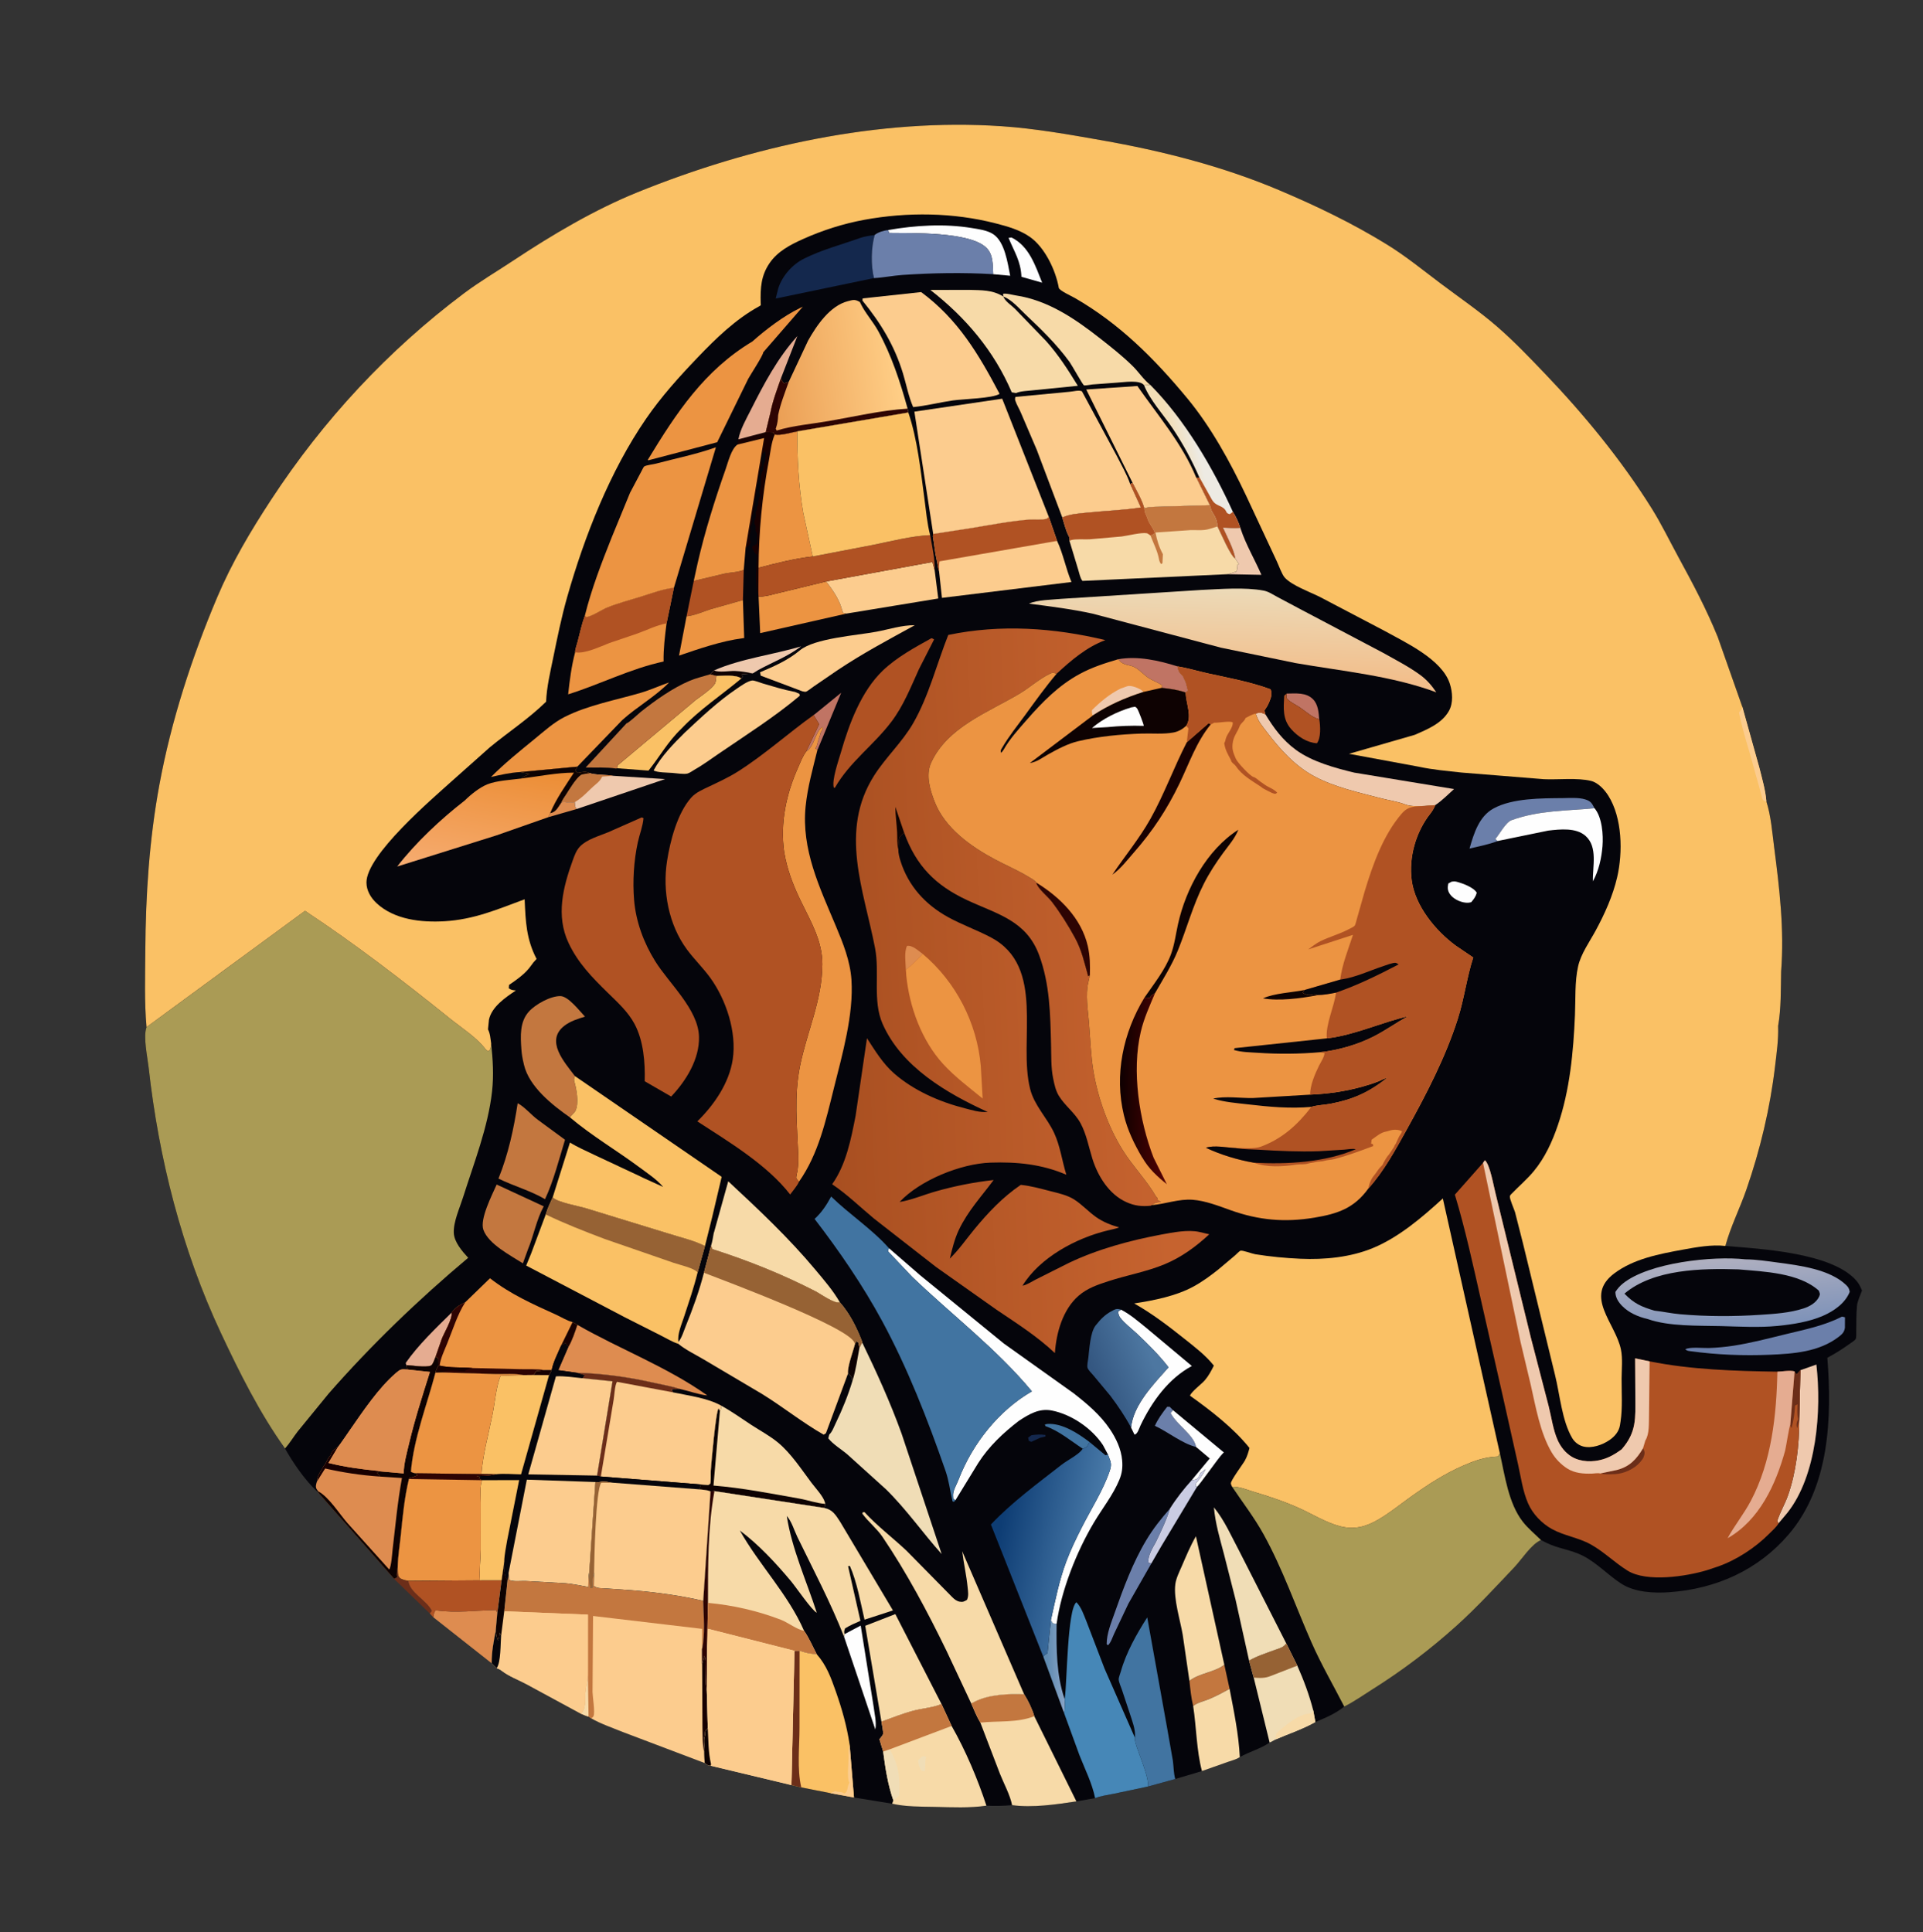 <svg width="1204" height="1210" xmlns="http://www.w3.org/2000/svg">
 <rect width="100%" height="100%" fill="#333333" stroke="none"/>
 <defs>
  <linearGradient id="gradient_0" x1="0.199" y1="0.51" x2="0.927" y2="0.44">
   <stop offset="0" stop-color="#618BB1"/>
   <stop offset="1" stop-color="#88A3C5"/>
  </linearGradient>
  <linearGradient id="gradient_1" x1="0.336" y1="0.406" x2="0.53" y2="0.312">
   <stop offset="0" stop-color="#F2DEB6"/>
   <stop offset="1" stop-color="#EDEAE3"/>
  </linearGradient>
  <linearGradient id="gradient_2" x1="0.138" y1="0.624" x2="0.71" y2="0.286">
   <stop offset="0" stop-color="#345781"/>
   <stop offset="1" stop-color="#4D77A1"/>
  </linearGradient>
  <linearGradient id="gradient_3" x1="0.716" y1="-0.184" x2="0.219" y2="1.242">
   <stop offset="0" stop-color="#EA882B"/>
   <stop offset="1" stop-color="#F8B17A"/>
  </linearGradient>
  <linearGradient id="gradient_4" x1="0.107" y1="0.312" x2="0.882" y2="0.579">
   <stop offset="0" stop-color="#0E3D74"/>
   <stop offset="1" stop-color="#4D7EAC"/>
  </linearGradient>
  <linearGradient id="gradient_5" x1="0.043" y1="0.513" x2="0.919" y2="0.405">
   <stop offset="0" stop-color="#EB9F55"/>
   <stop offset="1" stop-color="#FFCE86"/>
  </linearGradient>
  <linearGradient id="gradient_6" x1="0.779" y1="1.367" x2="0.21" y2="-0.353">
   <stop offset="0" stop-color="#6885B5"/>
   <stop offset="1" stop-color="#C7BEC4"/>
  </linearGradient>
  <linearGradient id="gradient_7" x1="0.472" y1="0.855" x2="0.564" y2="0.017">
   <stop offset="0" stop-color="#F2BE8B"/>
   <stop offset="1" stop-color="#ECDAB8"/>
  </linearGradient>
  <linearGradient id="gradient_8" x1="-0.063" y1="0.544" x2="0.861" y2="0.464">
   <stop offset="0" stop-color="#A74E20"/>
   <stop offset="1" stop-color="#C6632F"/>
  </linearGradient>
  <linearGradient id="gradient_9" x1="-0.06" y1="0.452" x2="1.282" y2="0.516">
   <stop offset="0" stop-color="black"/>
   <stop offset="1" stop-color="#6A0204"/>
  </linearGradient>
 </defs>
 <g>
  <title>Layer 1</title>
  <path fill="#6C2E19" transform="scale(3.095 3.095)" d="m80.46,316.989c0.038,0.62 -0.078,1.801 0.371,2.21c0.471,0.43 1.166,0.51 1.769,0.637c0.296,2.418 3.69,3.882 4.768,6.08l-0.419,0.52l-7.239,-7.009l0.642,-0.311c-0.208,-0.652 0.011,-1.46 0.107,-2.127z" id="svg_2"/>
  <path fill="#DE8C50" transform="scale(3.095 3.095)" d="m87.653,327.201c0.085,-0.54 0.123,-0.962 0.472,-1.407c4.252,0.613 8.036,0.01 12.25,-0.046l0.22,0.667l-0.313,3.542c-0.443,2.22 -0.819,4.286 -0.824,6.558l-11.806,-9.314z" id="svg_3"/>
  <path fill="#B05223" transform="scale(3.095 3.095)" d="m101.466,319.726l-0.871,6.689l-0.22,-0.667c-4.215,0.056 -7.998,0.659 -12.25,0.046c-0.349,0.445 -0.388,0.867 -0.472,1.407l-0.702,-0.765l0.419,-0.52c-1.079,-2.198 -4.473,-3.662 -4.768,-6.08l14.5,-0.102l4.365,-0.008z" id="svg_4"/>
  <path fill="#FCCC8E" transform="scale(3.095 3.095)" d="m102,315.959c0.034,1.129 -0.12,2.834 0.674,3.732l0.206,-1.443l0.086,1.377c0.81,0.441 2.424,0.207 3.396,0.247l8.049,0.45c1.543,0.139 3.083,0.477 4.605,0.756c0.038,-1.011 -0.012,-2.118 0.197,-3.107l0.162,3.264l0.5,-0.015c0.06,-0.971 -0.008,-2.193 0.303,-3.11l-0.04,2.765c0.734,0.547 1.633,0.438 2.537,0.497l5.944,0.43c4.529,0.393 9.212,1.048 13.64,2.078c0.075,3.006 0.42,6.804 -0.223,9.748l0.005,3.029l0.41,-1.613c0.327,0.588 0.232,1.4 0.255,2.059c0.057,1.64 -0.012,3.361 0.271,4.974l0.206,7.636c-0.212,0.225 -0.518,0.405 -0.521,0.722c-0.004,0.358 -0.005,0.591 -0.128,0.929c-0.305,0.842 0.121,2.244 -0.063,3.243l0.083,2.092l-16.448,-6.233c-2.156,-0.882 -4.461,-1.64 -6.486,-2.801l-0.558,-0.385c-0.453,-0.063 -1.099,-0.404 -1.54,-0.572l-10.991,-5.957c-1.653,-0.894 -3.497,-1.547 -4.997,-2.689c-0.368,-0.28 -0.628,-0.419 -1.067,-0.557l-1.009,-0.99c0.005,-2.272 0.381,-4.338 0.824,-6.558l0.313,-3.542l0.871,-6.689l0.534,-3.767z" id="svg_5"/>
  <path fill="#180001" transform="scale(3.095 3.095)" d="m142.041,336.657l0.41,-1.613c0.327,0.588 0.232,1.4 0.255,2.059c0.057,1.64 -0.012,3.361 0.271,4.974l0.206,7.636c-0.212,0.225 -0.518,0.405 -0.521,0.722c-0.004,0.358 -0.005,0.591 -0.128,0.929c-0.305,0.842 0.121,2.244 -0.063,3.243c-0.407,-1.596 -0.316,-3.584 -0.367,-5.232l-0.063,-12.718z" id="svg_6"/>
  <path fill="#C3773F" transform="scale(3.095 3.095)" d="m102.88,318.248l0.086,1.377c0.81,0.441 2.424,0.207 3.396,0.247l8.049,0.45c1.543,0.139 3.083,0.477 4.605,0.756c0.038,-1.011 -0.012,-2.118 0.197,-3.107l0.162,3.264l0.5,-0.015c0.06,-0.971 -0.008,-2.193 0.303,-3.11l-0.04,2.765c0.734,0.547 1.633,0.438 2.537,0.497l5.944,0.43c4.529,0.393 9.212,1.048 13.64,2.078c0.075,3.006 0.42,6.804 -0.223,9.748l0,-4.075l-22.062,-2.607l-0.105,15.39c0.016,0.94 0.545,4.132 0.191,4.893c-0.087,0.187 -0.293,0.291 -0.44,0.436l-0.558,-0.385c-0.453,-0.063 -1.099,-0.404 -1.54,-0.572c1.094,-1.122 0.76,-2.759 0.891,-4.208c0.106,-1.177 0.385,-2.345 0.515,-3.526l0.004,-12.3l-16.929,-0.681l0.671,-6.302l0.206,-1.443z" id="svg_7"/>
  <path fill="#F7DAA8" transform="scale(3.095 3.095)" d="m118.928,338.974l0.134,8.306c-0.453,-0.063 -1.099,-0.404 -1.54,-0.572c1.094,-1.122 0.76,-2.759 0.891,-4.208c0.106,-1.177 0.385,-2.345 0.515,-3.526z" id="svg_8"/>
  <path fill="#FCCC8E" transform="scale(3.095 3.095)" d="m102,315.959c0.034,1.129 -0.12,2.834 0.674,3.732l-0.671,6.302l16.929,0.681l-0.004,12.3c-0.13,1.181 -0.409,2.349 -0.515,3.526c-0.131,1.449 0.203,3.086 -0.891,4.208l-10.991,-5.957c-1.653,-0.894 -3.497,-1.547 -4.997,-2.689c-0.368,-0.28 -0.628,-0.419 -1.067,-0.557l-1.009,-0.99c0.005,-2.272 0.381,-4.338 0.824,-6.558l0.313,-3.542l0.871,-6.689l0.534,-3.767z" id="svg_9"/>
  <path fill="#05050B" transform="scale(3.095 3.095)" d="m100.282,329.957c0.104,0.606 0.15,1.395 0.468,1.918c0.267,-0.489 0.264,-1.033 0.312,-1.577l0.308,0.654c-0.131,1.525 -0.029,5.396 -0.903,6.553l-1.009,-0.99c0.005,-2.272 0.381,-4.338 0.824,-6.558z" id="svg_10"/>
  <path fill="#0E0202" transform="scale(3.095 3.095)" d="m102,315.959c0.034,1.129 -0.12,2.834 0.674,3.732l-0.671,6.302l-0.633,4.959l-0.308,-0.654c-0.048,0.544 -0.045,1.088 -0.312,1.577c-0.318,-0.523 -0.364,-1.312 -0.468,-1.918l0.313,-3.542l0.871,-6.689l0.534,-3.767z" id="svg_11"/>
  <path fill="#05050B" transform="scale(3.095 3.095)" d="m29.643,207.807c-0.454,-5.046 -0.274,-10.37 -0.244,-15.444c0.066,-11.259 0.803,-22.519 2.851,-33.613c2.395,-12.975 6.563,-25.776 11.691,-37.911c2.966,-7.018 6.764,-13.409 10.925,-19.763c10.536,-16.087 23.573,-30.147 38.965,-41.708c3.218,-2.417 6.734,-4.482 10.088,-6.707c7.775,-5.156 16.359,-10.241 25.017,-13.751c22.975,-9.314 48.801,-15.057 73.688,-13.371c6.791,0.46 13.581,1.669 20.278,2.849c12.19,2.148 24.422,5.248 35.85,10.083c7.568,3.202 14.868,6.71 21.869,11.031c3.793,2.341 7.251,5.166 10.805,7.843c3.815,2.873 7.759,5.552 11.375,8.684c3.427,2.968 6.568,6.261 9.701,9.532c7.94,8.292 15.516,17.523 21.604,27.26c1.992,3.185 3.599,6.527 5.391,9.82c2.937,5.396 5.678,10.537 7.998,16.247l4.985,14.16l3.406,12.187c0.556,2.22 1.277,4.665 1.446,6.942c0.924,2.855 1.182,6.254 1.569,9.24c1.082,8.348 2.069,16.661 1.412,25.097c-0.08,3.609 0.022,7.495 -0.61,11.055c0.101,2.729 -0.305,5.503 -0.624,8.21c-0.994,8.436 -3.015,16.895 -5.799,24.918c-1.33,3.832 -3.185,7.47 -4.246,11.387c7.131,0.581 21.84,1.367 26.614,7.158c0.457,0.555 0.747,1.199 1.023,1.856c-0.333,0.961 -0.921,2.122 -1.016,3.123c-0.16,1.709 -0.112,3.48 -0.146,5.198c-0.006,0.33 0.051,1.265 -0.128,1.519c-0.237,0.339 -1.034,0.816 -1.382,1.066c-1.391,1 -2.821,1.897 -4.332,2.7c0.951,12.13 0.447,26.111 -7.863,35.779c-6.189,7.202 -14.613,10.955 -24.032,11.651c-3.142,0.232 -7.008,0.049 -9.743,-1.696c-2.71,-1.729 -4.879,-4.159 -7.78,-5.659c-2.386,-1.234 -5.078,-1.459 -7.449,-2.655l-1.06,-0.538c-1.932,0.796 -3.899,3.924 -5.393,5.497c-3.805,4.007 -7.554,8.107 -11.663,11.81c-5.316,4.791 -10.985,9.088 -17.045,12.895c-1.847,1.16 -3.758,2.524 -5.705,3.482c-1.714,1.408 -3.807,2.286 -5.841,3.13c-2.464,1.408 -5.446,2.398 -8.073,3.537c-0.388,0.219 -0.768,0.446 -1.178,0.623c-1.88,1.269 -4.072,1.84 -6.036,2.938c-0.674,0.47 -1.625,0.689 -2.4,0.965l-5.258,1.86l-5.401,1.604l-5.494,1.513l-6.897,1.462c-1.18,0.25 -2.726,0.434 -3.821,0.898l-3.785,0.654c-4.106,0.614 -8.873,1.338 -13.01,0.761c-1.755,0.16 -3.433,0.198 -5.194,0.108c-3.314,0.499 -7.05,0.323 -10.402,0.246c-2.889,-0.067 -5.844,0.006 -8.67,-0.647l-7.718,-1.253l-4.801,-0.882l-5.86,-1.165l-1.989,-0.462l-16.354,-3.916c-0.622,-0.076 -0.718,-0.177 -1.199,-0.546l-0.083,-2.092c0.184,-0.999 -0.242,-2.401 0.063,-3.243c0.123,-0.338 0.124,-0.571 0.128,-0.929c0.003,-0.317 0.309,-0.497 0.521,-0.722l-0.206,-7.636c-0.283,-1.613 -0.214,-3.334 -0.271,-4.974c-0.023,-0.659 0.072,-1.471 -0.255,-2.059l-0.41,1.613l-0.005,-3.029c0.643,-2.944 0.298,-6.742 0.223,-9.748c-4.428,-1.03 -9.111,-1.685 -13.64,-2.078l-5.944,-0.43c-0.904,-0.059 -1.803,0.05 -2.537,-0.497l0.04,-2.765c-0.311,0.917 -0.243,2.139 -0.303,3.11l-0.5,0.015l-0.162,-3.264c-0.209,0.989 -0.159,2.096 -0.197,3.107c-1.522,-0.279 -3.062,-0.617 -4.605,-0.756l-8.049,-0.45c-0.972,-0.04 -2.586,0.194 -3.396,-0.247l-0.086,-1.377l-0.206,1.443c-0.794,-0.898 -0.64,-2.603 -0.674,-3.732l-0.534,3.767l-4.365,0.008l-14.5,0.102c-0.603,-0.127 -1.298,-0.207 -1.769,-0.637c-0.449,-0.409 -0.333,-1.59 -0.371,-2.21c-0.096,0.667 -0.315,1.475 -0.107,2.127l-0.642,0.311l-15.518,-17.641c-2.449,-2.239 -4.918,-5.827 -6.532,-8.727c-5.133,-7.147 -9.26,-15.434 -12.985,-23.378c-7.897,-16.84 -12.555,-35.254 -14.61,-53.702c-0.237,-2.129 -1.141,-6.19 -0.424,-8.172z" id="svg_12"/>
  <path fill="#14284D" transform="scale(3.095 3.095)" d="m208.651,290.375c0.993,-0.137 1.824,-0.206 2.829,-0.05l0.021,0.3l-1.067,0.26l-1.809,0.831l-0.5,-0.207l-0.145,-0.634l0.671,-0.5z" id="svg_13"/>
  <path fill="#DE8C50" transform="scale(3.095 3.095)" d="m113.527,162.409c0.295,-0.11 0.506,-0.182 0.823,-0.115c0.741,0.156 1.185,0.138 1.934,-0.005c0.063,0.571 -0.03,0.989 0.412,1.384l-5.761,1.654l0.364,-0.807c1.193,-0.224 1.54,-1.17 2.228,-2.111z" id="svg_14"/>
  <path fill="#4174A1" transform="scale(3.095 3.095)" d="m219.029,293.097c-2.458,-1.61 -4.757,-3.577 -7.548,-4.566l-0.106,-0.331l0.476,-0.103c3.023,-0.23 6.285,1.934 8.557,3.659c-0.486,0.864 -0.446,1.065 -1.379,1.341z" id="svg_15"/>
  <path fill="#C07464" transform="scale(3.095 3.095)" d="m260.291,140.319c1.835,-0.018 3.935,-0.269 5.334,1.16c1.024,1.046 1.147,2.677 1.247,4.059c-1.594,-0.467 -2.593,-1.534 -3.945,-2.433c-0.76,-0.505 -1.87,-1.02 -2.49,-1.667c-0.283,-0.294 -0.157,-0.723 -0.146,-1.119z" id="svg_16"/>
  <path fill="#FEFEFE" transform="scale(3.095 3.095)" d="m293.674,178.375c0.362,-0.054 0.63,-0.075 0.99,0.019c1.225,0.32 3.461,1.133 4.08,2.231c-0.229,0.809 -0.582,1.262 -1.119,1.901c-0.435,0.135 -0.797,0.146 -1.253,0.088c-1.093,-0.138 -2.442,-0.796 -3.068,-1.721c-0.492,-0.726 -0.499,-1.332 -0.322,-2.143l0.692,-0.375z" id="svg_17"/>
  <path fill="#C07464" transform="scale(3.095 3.095)" d="m164.59,144.662l0.196,-0.127l5.385,-4.385l-4.774,11.525l-0.025,0l-0.44,-0.211c0.182,-0.308 0.314,-0.535 0.385,-0.891c0.127,-0.635 0.382,-1.204 0.558,-1.823c0.079,-0.277 0.079,-0.436 0.242,-0.68c0.177,-0.265 0.271,-0.523 0.383,-0.82l-0.234,-0.127c-1.403,1.138 -1.481,3.702 -3.021,4.818l-0.149,0.1l2.61,-5.524l-1.116,-1.855z" id="svg_18"/>
  <path fill="#FEFEFE" transform="scale(3.095 3.095)" d="m204.026,48.125l0.596,-0.074c3.583,1.765 4.819,5.703 6.202,9.142l-4.192,-1.185c-0.132,-3.206 -1.462,-5.074 -2.606,-7.883z" id="svg_20"/>
  <path fill="#6B7FAA" transform="scale(3.095 3.095)" d="m241.954,292.742c-2.732,-0.629 -5.712,-3.066 -8.328,-4.269c0.6,-1.36 1.568,-2.677 2.481,-3.848l0.518,-0.002l0.679,0.692l-0.49,0.56c1.168,2.346 4.734,4.446 5.14,6.867z" id="svg_21"/>
  <path fill="url(#gradient_0)" transform="scale(3.095 3.095)" d="m212.584,327.804l0.417,0.62l0.745,0.118c-0.048,5.16 -0.06,10.3 1.627,15.232c0.072,0.995 0.088,1.843 -0.108,2.835l-4.204,-11.411c0.158,-0.251 0.315,-0.38 0.557,-0.544l0.288,-0.192l0.678,-6.658z" id="svg_22"/>
  <path fill="#FEFEFE" transform="scale(3.095 3.095)" d="m241.954,292.742c-0.406,-2.421 -3.972,-4.521 -5.14,-6.867l0.49,-0.56l10.276,8.54l-0.268,0.263c-0.857,0.854 -4.784,6.524 -5.151,6.673l-0.311,-0.109c0.023,-0.363 0.017,-0.517 0.275,-0.805c0.622,-0.693 1.356,-1.75 1.75,-2.627l-1.062,0.813c-0.094,0.259 -0.187,0.558 -0.337,0.79c-0.363,0.559 -0.801,0.524 -1.395,0.612l3.643,-4.392l-2.77,-2.331z" id="svg_23"/>
  <path fill="#E5AC91" transform="scale(3.095 3.095)" d="m91.354,265.578c0.219,1.273 -1.53,4.086 -2.021,5.401l-1.212,3.498c-0.198,0.458 -0.542,1.654 -0.977,1.818c-1.117,0.419 -3.692,-0.041 -4.951,-0.105l-0.121,-0.437c2.538,-3.656 6.114,-7.058 9.281,-10.175z" id="svg_24"/>
  <path fill="#EFC9AE" transform="scale(3.095 3.095)" d="m144.455,135.637c5.447,-2.393 11.874,-3.153 17.607,-4.864c-2.808,2.119 -5.706,3.155 -8.719,4.813l-1.043,0.652l-2.191,0.179l0.106,0.541l-0.248,0.319c-1.024,-0.834 -3.725,-0.511 -5.052,-0.525l-1.284,-0.319l0.824,-0.796z" id="svg_25"/>
  <path fill="#0E0202" transform="scale(3.095 3.095)" d="m143.631,136.433l0.824,-0.796c1.028,0.485 3.027,0.07 4.237,0.114c1.217,0.045 2.414,0.262 3.608,0.487l-2.191,0.179l0.106,0.541l-0.248,0.319c-1.024,-0.834 -3.725,-0.511 -5.052,-0.525l-1.284,-0.319z" id="svg_26"/>
  <path fill="#CACCE3" transform="scale(3.095 3.095)" d="m241.081,299.465c0.594,-0.088 1.032,-0.053 1.395,-0.612c0.15,-0.232 0.243,-0.531 0.337,-0.79l1.062,-0.813c-0.394,0.877 -1.128,1.934 -1.75,2.627c-0.258,0.288 -0.252,0.442 -0.275,0.805l0.311,0.109l-7.226,12.028l-2.028,3.51l-0.527,-0.087l-0.069,-0.234c-0.178,-1.195 0.922,-2.989 1.49,-4.001c1.079,-2.259 2.105,-4.345 2.847,-6.747c1.262,-2.03 2.83,-4.025 4.433,-5.795z" id="svg_27"/>
  <path fill="#EFC9AE" transform="scale(3.095 3.095)" d="m250.912,106.763l0.084,0.263c1.027,3.137 2.866,6.223 4.185,9.278l-6.813,-0.132l1.757,-0.545c0.185,-0.57 0.274,-0.663 0.081,-1.252l0.41,-0.25l-0.715,-1.105c-0.33,-1.959 -1.687,-4.458 -2.504,-6.274c1.119,0.003 2.09,0.2 3.224,0.055l0.291,-0.038z" id="svg_28"/>
  <path fill="#B05223" transform="scale(3.095 3.095)" d="m266.872,145.538l0.034,0.097c0.2,1.308 0.339,3.657 -0.5,4.74c-2.015,-0.12 -3.861,-1.358 -5.181,-2.832c-1.808,-2.018 -1.566,-4.272 -1.435,-6.793l0.501,-0.431c-0.011,0.396 -0.137,0.825 0.146,1.119c0.62,0.647 1.73,1.162 2.49,1.667c1.352,0.899 2.351,1.966 3.945,2.433z" id="svg_29"/>
  <path fill="#C3773F" transform="scale(3.095 3.095)" d="m247.675,336.805l1.065,4.878c-1.385,0.768 -2.752,1.501 -4.216,2.108c-0.87,0.36 -2.538,0.763 -3.151,1.388c-0.409,-1.682 -0.572,-3.4 -0.759,-5.117c2.087,-1.597 5.122,-1.717 7.061,-3.257z" id="svg_30"/>
  <path fill="#FEFEFE" transform="scale(3.095 3.095)" d="m170.84,330.62l3.278,-1.735l2.589,16.251c0.193,1.589 0.639,3.171 0.368,4.774l-6.326,-18.762l0.091,-0.528z" id="svg_31"/>
  <path fill="#C07464" transform="scale(3.095 3.095)" d="m226.21,133.376c3.938,-0.707 8.202,0.247 11.993,1.446c0.166,0.883 0.351,1.24 0.991,1.87c0.242,0.238 0.199,0.264 0.307,0.557l0.188,0.368c0.156,0.303 0.245,0.547 0.319,0.882l0.32,1.251l-0.478,0.356c-1.625,-0.552 -3.169,-0.762 -4.862,-0.941l0.137,-0.462c-0.837,-0.654 -1.87,-0.945 -2.76,-1.529c-0.998,-0.655 -1.798,-1.63 -2.853,-2.188c-0.957,-0.506 -1.844,-0.317 -2.783,-1.057l-0.519,-0.553z" id="svg_32"/>
  <path fill="#180001" transform="scale(3.095 3.095)" d="m154.903,87.424l1.464,0.047l0.36,0.443c-0.698,1.603 -0.851,3.468 -1.177,5.189c-1.348,7.116 -2.056,14.531 -2.097,21.775l-0.037,5.27c-0.773,-1.861 -0.291,-5.762 -0.283,-7.847c-0.595,-0.524 -0.781,-0.917 -0.989,-1.677l0.981,-0.625c0.134,-0.759 0.115,-1.364 0.002,-2.125c-0.406,-0.407 -0.25,-0.94 -0.25,-1.5c-0.372,-0.372 -0.25,-0.621 -0.25,-1.125c0.395,-0.398 0.25,-1.185 0.25,-1.75c0.373,-0.376 0.249,-0.493 0.25,-1l0.248,-0.25c-0.011,-0.597 0.005,-0.919 0.251,-1.472c0.099,-0.221 0.18,-0.423 0.251,-0.653l-0.25,-0.25c0,-0.685 0.123,-0.926 0.248,-1.498c0.14,-0.641 -0.079,-1.428 0.057,-2.112l0.069,-0.264c0.069,-0.289 0.09,-0.465 0.258,-0.719l0.116,-0.155c0.016,-0.377 0.011,-0.736 0.151,-1.091c0.386,-0.983 0.425,-1.74 0.285,-2.787l-0.529,0.548c-0.141,0.454 -0.332,0.928 -0.272,1.409l0.113,1.042c-0.193,0.243 -0.258,0.366 -0.32,0.679l-0.18,0.821c-0.148,0.542 -0.217,0.994 -0.243,1.557l-0.007,0.193c-0.659,0.665 -0.172,2.755 -0.748,3.623c0.016,0.439 0.023,0.797 -0.091,1.228c-0.144,0.546 -0.144,1.087 -0.161,1.649l-0.248,0.25c0.018,0.591 0.094,1.25 -0.122,1.811c-0.125,0.322 -0.209,0.542 -0.18,0.895c0.055,0.679 -0.31,1.605 -0.153,2.15l0.203,0.644c-0.197,0.5 -0.467,0.694 -0.879,1.007l-0.161,0.119l3.743,-22.244l-5.367,1.308l0.167,-1.058l5.527,-1.458z" id="svg_33"/>
  <path fill="#6B7FAA" transform="scale(3.095 3.095)" d="m236.648,305.26c-0.742,2.402 -1.768,4.488 -2.847,6.747c-0.568,1.012 -1.668,2.806 -1.49,4.001l0.069,0.234l0.527,0.087l-4.644,8.138l-2.888,6.092c-0.329,0.713 -0.653,1.792 -1.241,2.316l-0.259,-0.232c0.002,-2.138 0.899,-4.282 1.597,-6.268c1.757,-5.001 3.693,-10.248 6.432,-14.804c1.396,-2.32 2.956,-4.294 4.744,-6.311z" id="svg_34"/>
  <path fill="#E5AC91" transform="scale(3.095 3.095)" d="m149.376,88.882c0.362,-1.992 1.575,-4.097 2.489,-5.909c2.665,-5.286 5.445,-10.57 9.449,-14.988l-3.315,8.509c-0.798,2.311 -1.681,4.586 -2.145,6.992l-0.951,3.938l-5.527,1.458z" id="svg_35"/>
  <path fill="#FEFEFE" transform="scale(3.095 3.095)" d="m179.66,46.54c5.533,-0.952 11.342,-1.32 16.907,-0.409c1.394,0.228 3.15,0.45 4.353,1.244c2.358,1.557 2.918,5.837 3.437,8.415l-3.437,-0.316c-0.114,-1.863 0.045,-3.915 -1.364,-5.324c-3.309,-3.308 -15.092,-2.957 -19.681,-3.021l-0.215,-0.588z" id="svg_36"/>
  <path fill="#B05223" transform="scale(3.095 3.095)" d="m140.343,117.535l6.282,-1.498c1.236,-0.248 2.693,-0.238 3.832,-0.751l-0.166,6.125l-6.541,1.852c-1.628,0.525 -3.159,1.24 -4.868,1.445l1.461,-7.173z" id="svg_37"/>
  <path fill="#EFC9AE" transform="scale(3.095 3.095)" d="m119.322,156.428l0.42,0.109c1.43,0.284 2.873,0.194 4.297,0.42l10.503,0.67l-17.846,6.046c-0.442,-0.395 -0.349,-0.813 -0.412,-1.384c-0.749,0.143 -1.193,0.161 -1.934,0.005c-0.317,-0.067 -0.528,0.005 -0.823,0.115c0.217,-0.554 0.583,-1.053 0.908,-1.548c0.738,-1.123 2.017,-3.32 3.065,-4.06c0.276,-0.196 1.432,-0.294 1.822,-0.373z" id="svg_38"/>
  <path fill="#C3773F" transform="scale(3.095 3.095)" d="m119.322,156.428l0.42,0.109c1.43,0.284 2.873,0.194 4.297,0.42l-2.217,0.168l-0.082,0.164c-0.321,0.608 -0.656,0.926 -1.177,1.36c-1.49,1.24 -2.56,2.634 -4.279,3.64c-0.749,0.143 -1.193,0.161 -1.934,0.005c-0.317,-0.067 -0.528,0.005 -0.823,0.115c0.217,-0.554 0.583,-1.053 0.908,-1.548c0.738,-1.123 2.017,-3.32 3.065,-4.06c0.276,-0.196 1.432,-0.294 1.822,-0.373z" id="svg_39"/>
  <path fill="#FEFEFE" transform="scale(3.095 3.095)" d="m226.77,264.97c1.839,0.922 3.496,2.384 5.095,3.665l9.244,7.735c-4.739,2.544 -8.088,7.211 -10.383,12.005c-0.275,0.573 -0.618,1.829 -1.226,1.872l-0.695,-1.428c0.453,-4.626 4.639,-8.846 7.583,-12.189c-1.95,-2.508 -4.07,-4.613 -6.372,-6.784c-1.09,-1.029 -2.549,-2.112 -3.428,-3.287c-0.245,-0.327 -0.337,-0.785 -0.427,-1.177l0.609,-0.412z" id="svg_40"/>
  <path fill="#6B7FAA" transform="scale(3.095 3.095)" d="m302.946,170.153l0.002,0.017c-1.833,0.693 -3.769,1.055 -5.672,1.511c0.875,-3.051 1.916,-6.508 4.875,-8.122c3.834,-2.09 9.669,-2.046 13.94,-2.084c1.426,-0.013 3.247,-0.161 4.606,0.266c1.134,0.356 1.33,0.765 1.861,1.775c-5.827,0.576 -11.153,0.397 -16.792,2.425c-1.144,0.412 -2.439,2.839 -3.267,3.809l0.447,0.403z" id="svg_41"/>
  <path fill="#FAC165" transform="scale(3.095 3.095)" d="m144.915,136.752c1.327,0.014 4.028,-0.309 5.052,0.525c-4.034,3.375 -8.521,6.323 -12.144,10.169c-2.724,2.603 -4.331,5.59 -6.635,8.464l-6.355,-0.475l0.042,-0.528l15.916,-13.328c0.953,-0.683 3.38,-2.352 3.886,-3.367c0.146,-0.293 0.181,-1.109 0.238,-1.46z" id="svg_42"/>
  <path fill="#EC9442" transform="scale(3.095 3.095)" d="m138.882,124.708c1.709,-0.205 3.24,-0.92 4.868,-1.445l6.541,-1.852l0.256,7.681l-0.289,0.035c-4.26,0.545 -8.825,2.125 -12.894,3.517l1.518,-7.936z" id="svg_43"/>
  <path fill="#6B7FAA" transform="scale(3.095 3.095)" d="m372.636,266.375l0.595,0.137l-0.012,2.113c-0.121,0.894 -0.561,1.306 -1.237,1.827c-3.992,3.077 -9.136,3.437 -13.982,3.643c-5.286,0.225 -10.709,0.005 -15.954,-0.712c-0.504,-0.073 -0.719,-0.053 -1.118,-0.383c0.784,-0.548 3.706,-0.233 4.792,-0.272c1.626,-0.058 3.297,-0.209 4.905,-0.456c3.57,-0.549 7.119,-1.484 10.625,-2.339c3.989,-0.973 7.68,-1.688 11.386,-3.558z" id="svg_44"/>
  <path fill="#EFC9AE" transform="scale(3.095 3.095)" d="m364.215,277.214l3.233,-1.139c1.072,9.286 0.105,22.489 -5.893,30.028l-1.757,2.091c-0.21,-0.35 -0.326,-0.331 -0.186,-0.74c0.559,-1.639 1.468,-3.182 2.056,-4.829c1.669,-4.674 2.314,-10.323 2.31,-15.265l0.237,-10.146z" id="svg_45"/>
  <path fill="url(#gradient_1)" transform="scale(3.095 3.095)" d="m231.432,77.93l1.272,-0.053c6.985,7.04 12.615,16.686 16.7,25.672c0.621,0.944 1.156,2.139 1.508,3.214l-0.291,0.038c-1.134,0.145 -2.105,-0.052 -3.224,-0.055c0.817,1.816 2.174,4.315 2.504,6.274c-0.965,-0.408 -2.99,-5.278 -3.629,-6.501c-0.052,-0.952 -0.276,-1.713 -0.803,-2.516c-0.39,-0.595 -0.567,-1.103 -0.727,-1.794l-2.745,-5.569l0.639,-0.028c-1.552,-3.537 -3.3,-6.806 -5.463,-10.009c-1.835,-2.717 -4.551,-5.656 -5.741,-8.674z" id="svg_46"/>
  <path fill="#B05223" transform="scale(3.095 3.095)" d="m242.636,96.612l0.191,0.294l2.298,4.115l0.165,0.265c0.666,1.038 1.731,0.956 2.441,1.721c0.502,0.54 0.194,0.776 1.019,1.024c0.249,-0.154 0.439,-0.28 0.654,-0.482c0.621,0.944 1.156,2.139 1.508,3.214l-0.291,0.038c-1.134,0.145 -2.105,-0.052 -3.224,-0.055c0.817,1.816 2.174,4.315 2.504,6.274c-0.965,-0.408 -2.99,-5.278 -3.629,-6.501c-0.052,-0.952 -0.276,-1.713 -0.803,-2.516c-0.39,-0.595 -0.567,-1.103 -0.727,-1.794l-2.745,-5.569l0.639,-0.028z" id="svg_47"/>
  <path fill="#FEFEFE" transform="scale(3.095 3.095)" d="m322.558,163.516c1.547,1.802 1.805,5.409 1.62,7.678c-0.199,2.431 -0.754,4.965 -1.936,7.112c-0.099,-2.962 1.034,-6.93 -1.487,-9.181c-1.922,-1.716 -5.164,-1.357 -7.543,-1.08l-10.266,2.108l-0.447,-0.403c0.828,-0.97 2.123,-3.397 3.267,-3.809c5.639,-2.028 10.965,-1.849 16.792,-2.425z" id="svg_48"/>
  <path fill="#F7DAA8" transform="scale(3.095 3.095)" d="m241.373,345.179c0.613,-0.625 2.281,-1.028 3.151,-1.388c1.464,-0.607 2.831,-1.34 4.216,-2.108c0.864,4.487 1.851,9.246 2.067,13.816c-0.674,0.47 -1.625,0.689 -2.4,0.965l-5.258,1.86c-1.105,-4.147 -1.115,-8.86 -1.776,-13.145z" id="svg_49"/>
  <path fill="#EC9442" transform="scale(3.095 3.095)" d="m153.46,120.741c1.02,-0.052 2.154,-0.243 3.134,-0.54l10.532,-2.555c1.263,1.642 2.641,3.588 3.173,5.604l0.226,0.719l0.671,0.179l-17.412,3.945l-0.324,-7.352z" id="svg_50"/>
  <path fill="#C3773F" transform="scale(3.095 3.095)" d="m106.786,252.817l-1.007,2.787c-2.505,-1.614 -6.947,-3.885 -7.988,-6.779c-0.781,-2.172 1.763,-7.076 2.684,-9.169l9.522,4.409c-1.484,2.71 -2.017,5.895 -3.211,8.752z" id="svg_51"/>
  <path fill="#EFC9AE" transform="scale(3.095 3.095)" d="m254.038,144.367c0.939,-0.32 1.006,-0.22 1.945,0.144c1.721,2.824 3.485,5.234 6.199,7.22c3.262,2.387 7.86,3.638 11.762,4.584l20.206,3.327c-1.221,1.093 -2.438,2.344 -3.8,3.252l-2.076,0.16c-1.33,0.037 -2.807,0.164 -4.068,-0.319c-1.483,-0.569 -3.129,-0.785 -4.668,-1.184c-4.52,-1.172 -9.665,-2.297 -13.78,-4.545c-3.807,-2.08 -6.795,-5.366 -9.385,-8.781c-1.023,-1.347 -1.835,-2.195 -2.335,-3.858z" id="svg_52"/>
  <path fill="#C3773F" transform="scale(3.095 3.095)" d="m143.631,136.433l1.284,0.319c-0.057,0.351 -0.092,1.167 -0.238,1.46c-0.506,1.015 -2.933,2.684 -3.886,3.367l-15.916,13.328l-0.042,0.528l-0.191,0.057c-1.962,-0.304 -4.167,-0.168 -6.161,-0.208l8.267,-8.943c0.404,-0.042 2.446,-1.974 2.881,-2.319c2.94,-2.334 6.443,-4.827 9.904,-6.292c1.297,-0.549 2.751,-0.877 4.098,-1.297z" id="svg_53"/>
  <path fill="#14284D" transform="scale(3.095 3.095)" d="m176.795,56.265l-19.872,4.138l0.519,-2.079c0.821,-2.528 2.85,-4.829 5.234,-6.01c3.657,-1.812 7.365,-2.765 11.174,-4.119c1.024,-0.364 2.019,-0.502 3.091,-0.644c-0.723,2.606 -0.783,6.074 -0.146,8.713z" id="svg_54"/>
  <path fill="#DE8C50" transform="scale(3.095 3.095)" d="m116.794,268.038c8.6,4.932 18.198,8.525 26.298,14.292c-1.819,-0.188 -3.706,-0.904 -5.504,-1.302c-1.67,-0.542 -3.492,-0.848 -5.206,-1.236c-5.179,-1.17 -10.379,-1.908 -15.7,-2.05l-3.748,-0.53l2.029,-4.689c0.777,-1.269 1.355,-3.07 1.831,-4.485z" id="svg_55"/>
  <path fill="#F0DDB6" transform="scale(3.095 3.095)" d="m252.684,335.98l-2.737,-12.338l-2.357,-9.269c-0.845,-3.191 -1.717,-6.103 -2.024,-9.408c2.189,2.661 3.6,5.994 5.22,9.019l9.425,18.52c-0.67,0.895 -1.462,0.99 -2.494,1.375c-1.693,0.632 -3.474,1.18 -5.033,2.101z" id="svg_56"/>
  <path fill="#FCCC8E" transform="scale(3.095 3.095)" d="m153.761,136.011c2.817,-1.188 5.674,-2.442 8.039,-4.425c2.929,-2.455 11.493,-3.03 15.45,-3.768c2.593,-0.484 5.155,-1.347 7.816,-1.324c-5.326,2.924 -10.582,5.71 -15.644,9.105l-4.922,3.361c-0.27,0.183 -1.204,0.944 -1.5,0.995c-0.233,0.04 -0.468,-0.063 -0.702,-0.094l-8.411,-3.166l-0.126,-0.684z" id="svg_57"/>
  <path fill="#C3773F" transform="scale(3.095 3.095)" d="m110.258,242.619c-2.861,-1.697 -6.391,-2.674 -9.42,-4.17c1.98,-4.901 3.09,-10.033 3.883,-15.239c1.363,0.678 2.809,2.432 4.114,3.368l5.466,4.017c-1.213,3.955 -2.288,8.274 -4.043,12.024z" id="svg_58"/>
  <path fill="#FCCC8E" transform="scale(3.095 3.095)" d="m167.126,117.646l21.499,-3.939l0.455,1.67l0.727,5.712l-18.611,3.059l-0.671,-0.179l-0.226,-0.719c-0.532,-2.016 -1.91,-3.962 -3.173,-5.604z" id="svg_59"/>
  <path fill="#F7DAA8" transform="scale(3.095 3.095)" d="m240.614,340.062l-1.357,-9.323c-0.507,-2.988 -1.889,-7.251 -1.491,-10.239c0.164,-1.23 0.821,-2.504 1.31,-3.639c0.88,-2.041 1.744,-4.118 2.854,-6.047l5.745,25.991c-1.939,1.54 -4.974,1.66 -7.061,3.257z" id="svg_60"/>
  <path fill="#F0DDB6" transform="scale(3.095 3.095)" d="m260.211,332.504l2.229,4.488c1.323,2.988 2.408,5.901 3.228,9.069l0.426,2.34c-2.464,1.408 -5.446,2.398 -8.073,3.537c-0.388,0.219 -0.768,0.446 -1.178,0.623l-3.223,-13.144l-0.936,-3.437c1.559,-0.921 3.34,-1.469 5.033,-2.101c1.032,-0.385 1.824,-0.48 2.494,-1.375z" id="svg_61"/>
  <path fill="#F7DAA8" transform="scale(3.095 3.095)" d="m265.668,346.061l0.426,2.34c-2.464,1.408 -5.446,2.398 -8.073,3.537c0,-0.46 0.126,-0.869 0.236,-1.313c1.78,-1.541 4.226,-3.715 6.608,-3.948l0.316,-0.027l0.487,-0.589z" id="svg_62"/>
  <path fill="#966234" transform="scale(3.095 3.095)" d="m260.211,332.504l2.229,4.488l-5.354,2.082c-1.178,0.491 -2.229,0.438 -3.466,0.343l-0.936,-3.437c1.559,-0.921 3.34,-1.469 5.033,-2.101c1.032,-0.385 1.824,-0.48 2.494,-1.375z" id="svg_63"/>
  <path fill="#B05223" transform="scale(3.095 3.095)" d="m188.423,129.125c0.22,0.037 0.352,0.137 0.541,0.25l-3.066,6.014c-1.652,3.643 -3.118,7.383 -5.549,10.606c-3.602,4.777 -8.44,8.117 -11.452,13.38l-0.218,-0.004c-0.455,-1.525 0.969,-5.533 1.435,-7.152c1.645,-5.721 4.092,-12.347 8.469,-16.544c2.794,-2.679 6.47,-4.687 9.84,-6.55z" id="svg_64"/>
  <path fill="#F7DAA8" transform="scale(3.095 3.095)" d="m202.959,59.99l-0.035,-0.558c0.862,-0.105 1.707,0.206 2.556,0.335c6.554,0.989 12.004,4.727 17.115,8.738c2.242,1.76 4.525,3.56 6.554,5.567c1.204,1.191 2.237,2.789 3.555,3.805l-1.272,0.053c-0.837,-1.13 -4.061,-0.593 -5.417,-0.519l-5.021,0.373c-0.317,0.033 -1.476,0.26 -1.718,0.176c-0.223,-0.078 -2.486,-4.152 -2.907,-4.727c-2.695,-3.676 -5.7,-6.565 -8.988,-9.68c-1.323,-1.254 -2.691,-2.899 -4.422,-3.562z" id="svg_65"/>
  <path fill="#C3773F" transform="scale(3.095 3.095)" d="m115.296,226.066c-3.568,-2.481 -8.235,-6.184 -9.289,-10.599l-0.078,-0.342c-0.236,-0.964 -0.387,-1.865 -0.457,-2.859c-0.182,-2.628 -0.362,-5.528 1.529,-7.614c1.331,-1.467 4.363,-3.153 6.374,-3.121c1.611,0.025 3.901,3.042 4.968,4.155c-1.441,0.434 -2.981,0.919 -4.181,1.854c-3.894,3.034 -0.023,7.317 2.137,10.167c-0.099,0.379 -0.246,0.657 -0.13,1.038c0.476,1.565 0.995,4.513 0.232,6.026c-0.098,0.195 -0.255,0.34 -0.401,0.495l-0.55,0.586l-0.154,0.214z" id="svg_66"/>
  <path fill="#6B7FAA" transform="scale(3.095 3.095)" d="m176.941,47.552c0.645,-0.573 1.88,-0.919 2.719,-1.012l0.215,0.588c4.589,0.065 16.372,-0.287 19.681,3.021c1.409,1.41 1.25,3.461 1.364,5.324c-6.066,-0.365 -12.267,-0.258 -18.334,0.157c-1.932,0.132 -3.864,0.541 -5.791,0.634c-0.637,-2.639 -0.577,-6.107 0.146,-8.713z" id="svg_67"/>
  <path fill="#F7DAA8" transform="scale(3.095 3.095)" d="m178.309,348.328l-3.278,-19.396l6.09,-2.369l9.343,18.198c-1.639,0.724 -3.829,0.871 -5.594,1.331c-2.281,0.594 -4.358,1.437 -6.561,2.236z" id="svg_68"/>
  <path fill="#4174A1" transform="scale(3.095 3.095)" d="m229.589,351.584l0.015,-0.203c0.096,-1.569 -0.553,-3.141 -1.022,-4.623l-1.641,-4.944c-0.176,-0.531 -0.611,-1.474 -0.635,-2.022c-0.018,-0.392 0.319,-1.206 0.43,-1.603c1.067,-3.818 3.214,-7.642 5.345,-10.958l4.093,22.769l1.091,6.21c0.166,1.206 0.145,2.558 0.483,3.718l-5.494,1.513c0.167,-2.617 -2.964,-8.641 -2.665,-9.857z" id="svg_69"/>
  <path fill="#EC9442" transform="scale(3.095 3.095)" d="m105.208,156.207c-1.918,0.088 -4.017,0.572 -5.884,0.996c2.751,-2.776 5.789,-5.211 8.81,-7.68c1.929,-1.576 3.852,-3.34 6.087,-4.47c4.767,-2.409 10.315,-3.39 15.407,-4.887c1.972,-0.58 3.789,-1.422 5.724,-2.096c-2.759,2.849 -6.484,4.921 -9.471,7.613l-9.086,9.423l-11.587,1.101z" id="svg_70"/>
  <path fill="#EC9442" transform="scale(3.095 3.095)" d="m156.727,87.914c1.163,0.261 3.322,-0.424 4.562,-0.634c-0.015,5.546 0.259,10.963 1.196,16.445l1.928,8.857c-3.688,0.42 -7.371,1.364 -10.96,2.297c0.041,-7.244 0.749,-14.659 2.097,-21.775c0.326,-1.722 0.479,-3.587 1.177,-5.189z" id="svg_71"/>
  <path fill="url(#gradient_2)" transform="scale(3.095 3.095)" d="m228.805,288.819c-1.206,-2.265 -2.65,-4.38 -4.191,-6.43l-3.427,-4.121c-0.316,-0.375 -1.02,-1.055 -1.172,-1.507c-0.16,-0.475 0.082,-1.478 0.146,-2.014c0.21,-1.754 0.377,-5.131 1.454,-6.544l0.165,-0.203c0.841,-1.068 1.798,-2.044 3.011,-2.687c0.844,-0.447 1.059,-0.626 1.979,-0.343l-0.609,0.412c0.09,0.392 0.182,0.85 0.427,1.177c0.879,1.175 2.338,2.258 3.428,3.287c2.302,2.171 4.422,4.276 6.372,6.784c-2.944,3.343 -7.13,7.563 -7.583,12.189z" id="svg_72"/>
  <path fill="#B05223" transform="scale(3.095 3.095)" d="m188.165,108.266l0.102,0.536c0.364,2.025 0.893,4.536 0.813,6.575l-0.455,-1.67l-21.499,3.939l-10.532,2.555c-0.98,0.297 -2.114,0.488 -3.134,0.54l-0.044,-0.592l0.037,-5.27c3.589,-0.933 7.272,-1.877 10.96,-2.297l12.212,-2.343c3.779,-0.754 7.683,-1.805 11.54,-1.973z" id="svg_73"/>
  <path fill="#EC9442" transform="scale(3.095 3.095)" d="m149.209,89.94l5.367,-1.308l-3.743,22.244l-0.376,4.41c-1.139,0.513 -2.596,0.503 -3.832,0.751l-6.282,1.498l0.796,-3.646c1.449,-6.341 3.496,-12.841 5.655,-18.97c0.493,-1.4 1.161,-4.191 2.415,-4.979z" id="svg_74"/>
  <path fill="#F7DAA8" transform="scale(3.095 3.095)" d="m144.391,249.446l0.061,-0.157l2.867,-10.288c6.142,5.708 12.285,11.479 17.659,17.928c1.73,2.075 3.583,4.206 4.926,6.562c-1.064,0.365 -3.907,-1.717 -4.98,-2.266c-6.754,-3.458 -13.574,-6.185 -20.799,-8.5l-0.289,-0.664c0.267,-0.865 0.409,-1.725 0.555,-2.615z" id="svg_75"/>
  <path fill="#FCCC8E" transform="scale(3.095 3.095)" d="m138.554,148.192c3.322,-3.091 6.63,-6.241 10.4,-8.792c0.77,-0.521 2.264,-1.62 3.212,-1.723c0.425,-0.046 1.653,0.455 2.127,0.593c2.062,0.599 4.16,1.27 6.27,1.67l0.225,0.04l0.936,0.395l0.075,0.384c-5.101,4.301 -10.936,7.985 -16.442,11.755c-1.586,1.085 -3.123,2.219 -4.795,3.171c-0.419,0.238 -1.058,0.712 -1.493,0.822c-0.725,0.182 -2.256,-0.064 -3.068,-0.132c-0.878,-0.072 -3.108,-0.053 -3.778,-0.512c1.56,-2.892 4.019,-5.375 6.331,-7.671z" id="svg_76"/>
  <path fill="#EC9442" transform="scale(3.095 3.095)" d="m152.199,69.09c2.672,-2.385 6.283,-5.133 9.509,-6.706l0.709,-0.344l-8.03,9.254c0.079,0.47 -2.636,4.631 -3.027,5.354l-6.275,12.825l-13.934,3.66l-0.106,-0.102c5.772,-9.496 11.415,-18.099 21.154,-23.941z" id="svg_77"/>
  <path fill="#F7DAA8" transform="scale(3.095 3.095)" d="m205.541,79.525l-0.869,-0.149c-3.582,-8.403 -9.333,-15.149 -16.454,-20.71l7.782,-0.016c2.514,0.081 4.748,-0.038 6.959,1.341l0.163,0.321c0.456,0.821 1.534,1.496 2.21,2.176l6.252,6.474c2.544,2.824 4.475,5.875 6.459,9.091l-9.095,0.913c-1.023,0.127 -2.482,0.139 -3.407,0.559z" id="svg_78"/>
  <path fill="#F7DAA8" transform="scale(3.095 3.095)" d="m145.957,284.426c2.108,1.155 4.035,2.555 6.043,3.867c1.798,1.174 3.809,2.243 5.455,3.621c2.589,2.168 4.671,5.365 6.695,8.066c0.801,1.068 2.345,2.683 2.713,3.935l0.092,0.348l-0.187,0.828l-22.242,-3.407l-0.793,0.066c-0.662,-0.316 -1.52,-0.329 -2.248,-0.424l0.272,-0.998l1.493,0.125c0.139,-0.093 0.325,-0.139 0.418,-0.278c0.178,-0.269 0.084,-2.168 0.122,-2.675c0.117,-1.582 1.009,-11.94 1.575,-12.551l0.27,0.488l0.13,-0.03l0.192,-0.981z" id="svg_79"/>
  <path fill="#0E0202" transform="scale(3.095 3.095)" d="m141.757,300.328l1.493,0.125c0.139,-0.093 0.325,-0.139 0.418,-0.278c0.178,-0.269 0.084,-2.168 0.122,-2.675c0.117,-1.582 1.009,-11.94 1.575,-12.551l0.27,0.488l-1.299,15.123c5.858,0.469 11.6,1.614 17.381,2.636c1.693,0.299 3.545,0.973 5.238,1.067l-0.187,0.828l-22.242,-3.407l-0.793,0.066c-0.662,-0.316 -1.52,-0.329 -2.248,-0.424l0.272,-0.998z" id="svg_80"/>
  <path fill="#F7DAA8" transform="scale(3.095 3.095)" d="m207.178,342.785c0.81,1.275 1.628,2.991 2.057,4.441l8.516,17.229c-4.106,0.614 -8.873,1.338 -13.01,0.761c-0.421,-2.106 -1.662,-4.335 -2.457,-6.34l-3.963,-10.355c-0.74,-1.202 -1.269,-2.59 -1.85,-3.879l0.589,-0.305c2.901,-1.535 6.899,-1.677 10.118,-1.552z" id="svg_81"/>
  <path fill="#C3773F" transform="scale(3.095 3.095)" d="m207.178,342.785c0.81,1.275 1.628,2.991 2.057,4.441c-3.428,1.365 -7.355,0.906 -10.914,1.295c-0.74,-1.202 -1.269,-2.59 -1.85,-3.879l0.589,-0.305c2.901,-1.535 6.899,-1.677 10.118,-1.552z" id="svg_82"/>
  <path fill="#EC9442" transform="scale(3.095 3.095)" d="m136.324,118.932l-1.481,7.179c-0.324,2.55 -0.656,5.155 -0.604,7.729c-6.735,1.447 -12.787,4.602 -19.306,6.638c0.317,-2.888 0.671,-5.692 1.414,-8.51c-0.028,-0.569 0.367,-1.576 0.511,-2.157c0.441,-1.768 0.847,-3.549 1.457,-5.267l0.236,0.288c0.888,0.042 3.258,-1.502 4.199,-1.887c2.196,-0.897 4.64,-1.531 6.908,-2.235c2.139,-0.664 4.434,-1.557 6.666,-1.778z" id="svg_83"/>
  <path fill="#B05223" transform="scale(3.095 3.095)" d="m136.324,118.932l-1.481,7.179c-2.122,0.421 -3.896,1.336 -5.905,2.063l-5.616,1.908c-1.909,0.728 -5.027,2.265 -6.975,1.886c-0.028,-0.569 0.367,-1.576 0.511,-2.157c0.441,-1.768 0.847,-3.549 1.457,-5.267l0.236,0.288c0.888,0.042 3.258,-1.502 4.199,-1.887c2.196,-0.897 4.64,-1.531 6.908,-2.235c2.139,-0.664 4.434,-1.557 6.666,-1.778z" id="svg_84"/>
  <path fill="#FAC165" transform="scale(3.095 3.095)" d="m160.72,333.984l1.034,-0.019c0.997,0.36 1.808,0.554 2.869,0.659l0.375,0.04l0.226,0.022c1.966,2.217 2.881,4.745 3.85,7.504c1.246,3.543 2.237,7.024 2.798,10.747l0.885,10.733l-4.801,-0.882l-5.86,-1.165l-1.989,-0.462l0.613,-27.177z" id="svg_85"/>
  <path fill="#FCCC8E" transform="scale(3.095 3.095)" d="m171.872,352.937l0.885,10.733l-4.801,-0.882l1.044,-0.411c0.528,0.261 1.154,0.073 1.618,0.379l0.132,0.119c0.854,-0.283 0.571,-1.412 1.081,-2.206c-0.596,-0.949 -0.084,-4.36 -0.171,-5.707c-0.04,-0.631 0.034,-1.152 0.16,-1.774l0.052,-0.251z" id="svg_86"/>
  <path fill="#6C2E19" transform="scale(3.095 3.095)" d="m160.72,333.984l1.034,-0.019l-0.015,15.565c-0.005,3.811 -0.515,8.43 0.357,12.093l-1.989,-0.462l0.613,-27.177z" id="svg_87"/>
  <path fill="url(#gradient_3)" transform="scale(3.095 3.095)" d="m116.795,155.106l-0.42,0.771l0.452,0.514l0.274,-0.055l0.639,-0.114c0.664,-0.116 0.965,-0.059 1.582,0.206c-0.39,0.079 -1.546,0.177 -1.822,0.373c-1.048,0.74 -2.327,2.937 -3.065,4.06c-0.325,0.495 -0.691,0.994 -0.908,1.548c-0.688,0.941 -1.035,1.887 -2.228,2.111l-0.364,0.807l-10.511,3.688l-20.078,6.302c3.786,-4.886 8.82,-9.596 13.714,-13.394c1.166,-1.169 2.982,-2.615 4.521,-3.235c1.898,-0.764 4.791,-0.91 6.844,-1.17c0.384,-0.42 1.182,-0.629 1.701,-0.956l-1.918,-0.355l11.587,-1.101z" id="svg_88"/>
  <path fill="#0E0202" transform="scale(3.095 3.095)" d="m116.795,155.106l-0.42,0.771l0.452,0.514l0.274,-0.055l0.639,-0.114c0.664,-0.116 0.965,-0.059 1.582,0.206c-0.39,0.079 -1.546,0.177 -1.822,0.373c-1.048,0.74 -2.327,2.937 -3.065,4.06c-0.325,0.495 -0.691,0.994 -0.908,1.548c-0.688,0.941 -1.035,1.887 -2.228,2.111c1.143,-2.831 3.152,-5.625 4.8,-8.198c-3.472,-0.003 -7.21,0.779 -10.674,1.196c0.384,-0.42 1.182,-0.629 1.701,-0.956l-1.918,-0.355l11.587,-1.101z" id="svg_89"/>
  <path fill="#FCCC8E" transform="scale(3.095 3.095)" d="m229.109,97.677l-9.365,-18.873l10.34,-0.708c4.205,6.038 9.084,11.663 11.913,18.544l2.745,5.569l-9.111,0.264c-1.382,0.074 -2.797,-0.018 -4.145,0.329c-0.516,-1.765 -1.532,-3.491 -2.377,-5.125z" id="svg_90"/>
  <path fill="#F0DDB6" transform="scale(3.095 3.095)" d="m172.944,271.941l0.307,-0.61l0.43,0.294l0.18,1.055l0.555,-1.082c2.919,6.041 5.704,12.15 7.978,18.469l8.103,24.352c-3.873,-4.324 -7.089,-9.007 -11.28,-13.117l-7.793,-7.042c-1.193,-1.022 -2.907,-2.035 -3.866,-3.26l0.192,-0.755c0.602,-0.537 0.978,-1.614 1.337,-2.354c1.346,-2.774 2.493,-5.636 3.386,-8.586c-0.15,-0.174 -0.065,-0.051 -0.161,-0.447c-0.126,-0.515 -0.378,-0.607 -0.77,-0.938c-0.162,-1.395 1.069,-4.565 1.402,-5.979z" id="svg_91"/>
  <path fill="#0E0202" transform="scale(3.095 3.095)" d="m172.944,271.941l0.307,-0.61l0.43,0.294l0.18,1.055c-0.408,2.2 -0.705,4.492 -1.388,6.625c-0.15,-0.174 -0.065,-0.051 -0.161,-0.447c-0.126,-0.515 -0.378,-0.607 -0.77,-0.938c-0.162,-1.395 1.069,-4.565 1.402,-5.979z" id="svg_92"/>
  <path fill="#FEFEFE" transform="scale(3.095 3.095)" d="m179.822,252.523l6.309,5.474l16.94,13.825l14.105,10.053c2.721,2.124 5.392,4.365 7.339,7.25c1.256,1.862 2.29,4.034 2.489,6.299c0.127,1.45 -0.004,2.606 -0.56,3.959c-1.248,3.039 -3.444,5.798 -5.128,8.623c-3.514,5.897 -6.613,13.686 -7.57,20.536l-0.745,-0.118l-0.417,-0.62c0.902,-4.043 1.678,-8.036 3.143,-11.928c0.9,-2.393 2.011,-4.672 3.167,-6.948c1.841,-3.626 4.261,-7.405 5.574,-11.244c0.262,-0.767 0.397,-1.347 0.138,-2.15l-0.102,-0.284l-0.365,-0.977l-1.016,-1.902c-2.233,-3.386 -6.356,-6.21 -10.354,-6.996c-2.543,-0.5 -4.613,0.752 -6.656,2.09c-3.147,2.411 -6.088,5.184 -8.229,8.548l-4.612,7.529l-0.426,-0.321c-0.027,-0.421 -0.061,-0.89 0.029,-1.304c0.173,-0.797 0.746,-1.796 1.049,-2.584c2.775,-7.202 8.101,-13.963 14.822,-17.834c-7.184,-8.65 -16.118,-15.4 -24.218,-23.168l-4.903,-5.183l0.197,-0.625z" id="svg_93"/>
  <path fill="#F7DAA8" transform="scale(3.095 3.095)" d="m196.471,344.642l-4.988,-10.628c-3.781,-7.793 -8.105,-15.923 -12.975,-23.094c-1.17,-1.723 -2.831,-2.984 -4.052,-4.663l0.044,-0.271l0.375,-0.061c2.552,2.797 5.728,5.194 8.499,7.802l9.269,9.414c0.414,0.415 0.89,0.796 1.482,0.906c0.662,0.124 0.945,-0.037 1.5,-0.372c0.368,-0.874 0.209,-1.631 0.12,-2.538c-0.238,-2.449 -0.798,-4.844 -1.096,-7.287l12.529,28.935c-3.219,-0.125 -7.217,0.017 -10.118,1.552l-0.589,0.305z" id="svg_94"/>
  <path fill="#F7DAA8" transform="scale(3.095 3.095)" d="m190.464,344.761l2.049,4.438c2.808,4.92 5.276,10.742 7.034,16.125c-3.314,0.499 -7.05,0.323 -10.402,0.246c-2.889,-0.067 -5.844,0.006 -8.67,-0.647l0.248,-0.665c-1.128,-3.201 -1.624,-6.539 -2.064,-9.887l-0.752,-2.487c0.194,-0.269 0.611,-0.704 0.718,-0.997c0.137,-0.375 -0.247,-2.057 -0.316,-2.559c2.203,-0.799 4.28,-1.642 6.561,-2.236c1.765,-0.46 3.955,-0.607 5.594,-1.331z" id="svg_95"/>
  <path fill="#F0DDB6" transform="scale(3.095 3.095)" d="m186.532,355.375c0.416,-0.081 0.466,-0.061 0.847,0.073c-0.356,1.075 -0.024,1.858 -0.322,2.927c-0.227,-0.024 -0.459,-0.096 -0.682,-0.149c-0.406,-0.742 -0.6,-1.251 -0.62,-2.101l0.777,-0.75z" id="svg_96"/>
  <path fill="#F0DDB6" transform="scale(3.095 3.095)" d="m179.977,353.928c1.768,2.982 2.194,5.827 1.923,9.299c-0.366,0.416 -0.802,0.653 -1.177,1.031c-1.128,-3.201 -1.624,-6.539 -2.064,-9.887l1.318,-0.443z" id="svg_97"/>
  <path fill="#C3773F" transform="scale(3.095 3.095)" d="m190.464,344.761l2.049,4.438l-12.536,4.729l-1.318,0.443l-0.752,-2.487c0.194,-0.269 0.611,-0.704 0.718,-0.997c0.137,-0.375 -0.247,-2.057 -0.316,-2.559c2.203,-0.799 4.28,-1.642 6.561,-2.236c1.765,-0.46 3.955,-0.607 5.594,-1.331z" id="svg_98"/>
  <path fill="#FCCC8E" transform="scale(3.095 3.095)" d="m212.164,104.557l1.68,4.876c1.235,2.608 1.769,5.624 2.91,8.318l-26.2,3.211l-0.582,-5.371c-0.251,-0.797 -0.293,-1.549 -0.487,-2.337c-0.372,-1.518 -0.479,-3.168 -0.763,-4.72l0.06,-0.513l7.98,-1.231c3.814,-0.633 7.629,-1.378 11.488,-1.68c0.856,-0.067 2.783,0.118 3.5,-0.176c0.173,-0.071 0.276,-0.251 0.414,-0.377z" id="svg_99"/>
  <path fill="#B05223" transform="scale(3.095 3.095)" d="m212.164,104.557l1.68,4.876l-23.788,4.14c-0.099,0.674 -0.086,1.338 -0.084,2.018c-0.251,-0.797 -0.293,-1.549 -0.487,-2.337c-0.372,-1.518 -0.479,-3.168 -0.763,-4.72l0.06,-0.513l7.98,-1.231c3.814,-0.633 7.629,-1.378 11.488,-1.68c0.856,-0.067 2.783,0.118 3.5,-0.176c0.173,-0.071 0.276,-0.251 0.414,-0.377z" id="svg_100"/>
  <path fill="#4687B7" transform="scale(3.095 3.095)" d="m215.373,343.774l0.032,-0.207c0.454,-3.075 0.501,-17.982 2.349,-19.403c0.993,0.995 1.524,2.638 2.05,3.927l3.651,9.525l6.134,13.968c-0.299,1.216 2.832,7.24 2.665,9.857l-6.897,1.462c-1.18,0.25 -2.726,0.434 -3.821,0.898c-0.588,-2.967 -2.047,-5.829 -3.152,-8.646l-3.119,-8.546c0.196,-0.992 0.18,-1.84 0.108,-2.835z" id="svg_101"/>
  <path fill="#FCCC8E" transform="scale(3.095 3.095)" d="m174.47,60.818l0.04,-0.443l11.837,-1.281c7.443,5.495 11.622,12.549 15.866,20.593c-1.426,0.924 -7.392,1.033 -9.463,1.332c-2.668,0.385 -5.349,1.087 -8.022,1.347c-0.932,-2.137 -1.379,-4.575 -2.058,-6.809c-1.717,-5.642 -4.507,-10.206 -8.2,-14.739z" id="svg_102"/>
  <path fill="#EC9442" transform="scale(3.095 3.095)" d="m94.122,263.469l5.002,-4.852c4.113,3.216 8.66,5.232 13.38,7.373c1.057,0.479 2.22,1.238 3.331,1.493l0.959,0.555c-0.476,1.415 -1.054,3.216 -1.831,4.485l-0.588,-0.787l-0.884,0.529c-0.647,1.54 -1.579,3.31 -1.892,4.947l-1.28,-0.01l-1.836,0.213l-0.534,0.779l-2.095,0.023c-1.703,-0.365 -3.762,-0.173 -5.513,-0.218l-10.995,-0.317l-1.254,0.034c0.138,-0.562 0.306,-0.925 0.604,-1.421l-0.021,-1.413l-0.554,-0.405l1.212,-3.498c0.49,-1.315 2.24,-4.128 2.021,-5.401l0.004,-0.042c0.878,-1.051 1.509,-1.486 2.764,-2.067z" id="svg_103"/>
  <path fill="#180001" transform="scale(3.095 3.095)" d="m115.835,267.483l0.959,0.555c-0.476,1.415 -1.054,3.216 -1.831,4.485l-0.588,-0.787l-0.884,0.529l2.344,-4.782z" id="svg_104"/>
  <path fill="#2E0403" transform="scale(3.095 3.095)" d="m91.354,265.578l0.004,-0.042c0.878,-1.051 1.509,-1.486 2.764,-2.067c-1.605,2.505 -2.537,5.616 -3.67,8.376c-0.552,1.384 -1.347,2.965 -1.514,4.446l-0.242,0.004l-0.021,-1.413l-0.554,-0.405l1.212,-3.498c0.49,-1.315 2.24,-4.128 2.021,-5.401z" id="svg_105"/>
  <path fill="#2E0403" transform="scale(3.095 3.095)" d="m88.091,277.716c0.138,-0.562 0.306,-0.925 0.604,-1.421l0.242,-0.004c2.124,0.495 4.467,0.293 6.645,0.491l9.565,0.228c1.667,0.047 3.532,-0.073 5.171,0.192l-1.836,0.213l-0.534,0.779l-2.095,0.023c-1.703,-0.365 -3.762,-0.173 -5.513,-0.218l-10.995,-0.317l-1.254,0.034z" id="svg_106"/>
  <path fill="#180001" transform="scale(3.095 3.095)" d="m88.091,277.716c0.138,-0.562 0.306,-0.925 0.604,-1.421l0.242,-0.004c2.124,0.495 4.467,0.293 6.645,0.491c-0.514,0.16 -1.28,0.263 -1.583,0.71c-1.302,-0.058 -3.463,-0.392 -4.654,0.19l-1.254,0.034z" id="svg_107"/>
  <path fill="#FCCC8E" transform="scale(3.095 3.095)" d="m205.406,80.304l10.996,-1.045c0.667,-0.046 1.943,-0.403 2.475,-0.082l7.025,13.026c0.914,1.825 2.08,3.81 2.729,5.731l2.159,4.734c-3.575,0.576 -7.276,0.663 -10.885,1.05c-1.625,0.174 -3.522,0.268 -5.007,0.979l-5.168,-13.697l-3.201,-7.474c-0.344,-0.83 -0.896,-1.685 -1.154,-2.531c-0.074,-0.241 -0.016,-0.453 0.031,-0.691z" id="svg_108"/>
  <path fill="#FCCC8E" transform="scale(3.095 3.095)" d="m116.682,277.742c5.321,0.142 10.521,0.88 15.7,2.05c1.714,0.388 3.536,0.694 5.206,1.236l-1.713,0.028l0.217,0.634c3.197,0.686 7.034,1.124 9.865,2.736l-0.192,0.981l-0.13,0.03l-0.27,-0.488c-0.566,0.611 -1.458,10.969 -1.575,12.551c-0.038,0.507 0.056,2.406 -0.122,2.675c-0.093,0.139 -0.279,0.185 -0.418,0.278l-1.493,-0.125l-20.211,-1.601l-0.764,-0.184l3.121,-19.072l-6.085,-0.633l0.466,-0.588l-1.602,-0.508z" id="svg_109"/>
  <path fill="#6C2E19" transform="scale(3.095 3.095)" d="m116.682,277.742c5.321,0.142 10.521,0.88 15.7,2.05c1.714,0.388 3.536,0.694 5.206,1.236l-1.713,0.028l0.217,0.634l-11.261,-2.118c-0.459,0.549 -0.551,2.839 -0.698,3.648l-2.587,15.507l-0.764,-0.184l3.121,-19.072l-6.085,-0.633l0.466,-0.588l-1.602,-0.508z" id="svg_110"/>
  <path fill="#F7DAA8" transform="scale(3.095 3.095)" d="m229.109,97.677c0.845,1.634 1.861,3.36 2.377,5.125c1.348,-0.347 2.763,-0.255 4.145,-0.329l9.111,-0.264c0.16,0.691 0.337,1.199 0.727,1.794c0.527,0.803 0.751,1.564 0.803,2.516c0.639,1.223 2.664,6.093 3.629,6.501l0.715,1.105l-0.41,0.25c0.193,0.589 0.104,0.682 -0.081,1.252l-1.757,0.545l-29.395,1.357c-0.463,-0.572 -0.615,-1.517 -0.839,-2.219l-1.78,-5.872c0.026,-0.392 0.054,-0.604 -0.139,-0.96c-0.606,-1.114 -0.926,-2.564 -1.317,-3.781c1.485,-0.711 3.382,-0.805 5.007,-0.979c3.609,-0.387 7.31,-0.474 10.885,-1.05l-2.159,-4.734l0.478,-0.256z" id="svg_111"/>
  <path fill="#C3773F" transform="scale(3.095 3.095)" d="m244.742,102.209c0.16,0.691 0.337,1.199 0.727,1.794c0.527,0.803 0.751,1.564 0.803,2.516l-1.633,0.502c-1.283,0.396 -2.57,0.188 -3.889,0.238l-7,0.481c0.303,1.585 0.724,2.962 1.498,4.385l-0.09,1.823l-0.29,0.177c-0.239,-0.377 -0.346,-0.609 -0.422,-1.048c-0.272,-1.557 -1.158,-3.256 -1.715,-4.744c0.342,-0.085 0.591,-0.275 0.892,-0.458c-0.289,-1.044 -1.101,-1.796 -1.444,-2.817l-0.306,-0.808c-0.294,-0.534 -0.327,-0.829 -0.387,-1.448c1.348,-0.347 2.763,-0.255 4.145,-0.329l9.111,-0.264z" id="svg_112"/>
  <path fill="#B05223" transform="scale(3.095 3.095)" d="m229.109,97.677c0.845,1.634 1.861,3.36 2.377,5.125c0.06,0.619 0.093,0.914 0.387,1.448l0.306,0.808c0.343,1.021 1.155,1.773 1.444,2.817c-0.301,0.183 -0.55,0.373 -0.892,0.458c-0.167,-0.102 -0.561,-0.416 -0.731,-0.446c-1.152,-0.205 -3.887,0.505 -5.112,0.657l-6.492,0.57c-1.057,0.049 -2.73,-0.111 -3.721,0.161l-0.321,0.163c0.026,-0.392 0.054,-0.604 -0.139,-0.96c-0.606,-1.114 -0.926,-2.564 -1.317,-3.781c1.485,-0.711 3.382,-0.805 5.007,-0.979c3.609,-0.387 7.31,-0.474 10.885,-1.05l-2.159,-4.734l0.478,-0.256z" id="svg_113"/>
  <path fill="#EC9442" transform="scale(3.095 3.095)" d="m118.315,124.544c1.382,-5.501 3.327,-10.533 5.418,-15.79l3.725,-9.066l2.32,-4.38c0.116,-0.201 0.401,-0.843 0.541,-0.933c0.443,-0.285 1.785,-0.414 2.357,-0.567c4.013,-1.073 8.257,-1.906 12.15,-3.316l-8.502,28.44c-2.232,0.221 -4.527,1.114 -6.666,1.778c-2.268,0.704 -4.712,1.338 -6.908,2.235c-0.941,0.385 -3.311,1.929 -4.199,1.887l-0.236,-0.288z" id="svg_114"/>
  <path fill="url(#gradient_4)" transform="scale(3.095 3.095)" d="m220.408,291.756l3.223,2.67l0.508,-0.153l0.365,0.977l0.102,0.284c0.259,0.803 0.124,1.383 -0.138,2.15c-1.313,3.839 -3.733,7.618 -5.574,11.244c-1.156,2.276 -2.267,4.555 -3.167,6.948c-1.465,3.892 -2.241,7.885 -3.143,11.928l-0.678,6.658l-0.288,0.192c-0.242,0.164 -0.399,0.293 -0.557,0.544l-10.605,-26.763c4.22,-4.474 9.451,-8.305 14.302,-12.093c1.093,-0.853 3.34,-1.998 4.093,-2.991l0.178,-0.254c0.933,-0.276 0.893,-0.477 1.379,-1.341z" id="svg_115"/>
  <path fill="#EC9442" transform="scale(3.095 3.095)" d="m163.096,152.041l0.149,-0.1c1.54,-1.116 1.618,-3.68 3.021,-4.818l0.234,0.127c-0.112,0.297 -0.206,0.555 -0.383,0.82c-0.163,0.244 -0.163,0.403 -0.242,0.68c-0.176,0.619 -0.431,1.188 -0.558,1.823c-0.071,0.356 -0.203,0.583 -0.385,0.891l0.44,0.211c-0.929,3.781 -2.009,7.586 -2.4,11.472c-0.876,8.717 2.821,16.367 6.098,24.168c1.461,3.478 2.919,7.088 3.173,10.896c0.471,7.051 -1.837,15.074 -3.543,21.909c-1.648,6.604 -3.098,13.291 -7.061,18.957c-0.088,-0.11 -0.546,-0.608 -0.558,-0.702c-0.047,-0.394 0.213,-1.226 0.268,-1.655c0.124,-0.966 0.178,-1.987 0.14,-2.96c-0.244,-6.147 -0.883,-11.913 0.343,-18.04c1.398,-6.991 4.492,-13.307 4.523,-20.641c0.019,-4.601 -2.267,-8.523 -4.23,-12.529c-1.396,-2.85 -2.533,-5.653 -3.218,-8.76l-0.271,-1.399c-0.836,-5.907 0.419,-11.748 2.829,-17.141c0.493,-1.104 0.89,-2.242 1.631,-3.209z" id="svg_116"/>
  <path fill="url(#gradient_5)" transform="scale(3.095 3.095)" d="m159.564,77.243l3.904,-8.324c1.727,-3.062 4.413,-7.04 8.032,-7.979c1.102,-0.286 1.471,-0.415 2.466,0.18l0.14,0.305c0.885,1.863 2.5,3.639 3.527,5.507c2.704,4.921 4.487,10.348 5.973,15.745l0.146,0.783l-22.463,3.821c-1.24,0.21 -3.399,0.895 -4.562,0.634l-0.36,-0.443l-1.464,-0.047l0.951,-3.938c0.464,-2.406 1.347,-4.681 2.145,-6.992c0.162,0.445 0.227,0.77 0.626,1.058l0.939,-0.309z" id="svg_117"/>
  <path fill="#2E0403" transform="scale(3.095 3.095)" d="m155.854,83.487c0.464,-2.406 1.347,-4.681 2.145,-6.992c0.162,0.445 0.227,0.77 0.626,1.058l0.939,-0.309c-0.761,2.151 -1.703,4.515 -2.147,6.744c-0.045,0.912 -0.126,1.669 -0.418,2.543l-0.077,0.22l0.203,0.354c3.375,-1.026 7.011,-1.312 10.482,-1.912c5.276,-0.911 10.66,-2.186 15.999,-2.515l0.146,0.783l-22.463,3.821c-1.24,0.21 -3.399,0.895 -4.562,0.634l-0.36,-0.443l-1.464,-0.047l0.951,-3.938z" id="svg_118"/>
  <path fill="url(#gradient_6)" transform="scale(3.095 3.095)" d="m333.333,266.871c-1.9,-0.44 -3.799,-1.24 -5.184,-2.655c-0.761,-0.777 -1.373,-1.728 -1.364,-2.841c0.434,-0.655 0.903,-1.2 1.513,-1.691c5.288,-4.26 18.247,-5.628 24.778,-4.894c2.19,0.016 4.373,0.357 6.54,0.646c4.392,0.586 10.554,1.352 13.87,4.57c0.454,0.441 0.608,0.75 0.703,1.369c-0.924,2.312 -3.206,3.883 -5.427,4.851c-2.763,1.205 -6.177,1.741 -9.165,2.032c-3.781,0.368 -7.664,0.132 -11.459,0.036c-4.577,-0.116 -10.474,0.104 -14.805,-1.423z" id="svg_119"/>
  <path fill="#05050B" transform="scale(3.095 3.095)" d="m334.699,265.171c-2.606,-0.762 -4.172,-1.456 -6.08,-3.444c5.904,-4.991 15.674,-5.13 23.064,-4.906c5.159,0.448 12.247,0.689 16.254,4.304c0.179,0.529 0.321,0.657 0.073,1.187c-0.59,1.264 -1.899,1.996 -3.175,2.412c-2.774,0.907 -5.816,1.096 -8.71,1.288c-5.403,0.357 -10.85,0.357 -16.246,-0.117c-1.749,-0.154 -3.443,-0.536 -5.18,-0.724z" id="svg_120"/>
  <path fill="#DE8C50" transform="scale(3.095 3.095)" d="m88.121,274.477l0.554,0.405l0.021,1.413c-0.298,0.496 -0.467,0.859 -0.604,1.421c-1.695,6.486 -4.407,13.326 -4.966,20.045c0.392,0.219 0.637,0.285 1.084,0.317l0.225,0.418c-0.518,0.239 -0.97,0.402 -1.53,0.515l-0.178,0.221c-0.899,3.679 -1.262,7.58 -1.644,11.345c-0.215,2.119 -0.584,4.285 -0.621,6.412c-0.096,0.667 -0.315,1.475 -0.107,2.127l-0.642,0.311l-15.518,-17.641l0.219,-0.044c-0.136,-0.158 -0.284,-0.315 -0.381,-0.502c-0.25,-0.48 -0.068,-0.995 0.071,-1.475c0.142,-1.242 0.526,-1.726 1.147,-2.765l0.251,-0.438c0.56,-0.597 0.68,-1.401 1.214,-1.935l0.16,-0.127l0.027,-0.207c0.182,-0.73 0.91,-1.197 1.497,-1.587c0.084,-0.009 2.162,-3.063 2.391,-3.391c2.699,-3.866 5.726,-8.429 9.3,-11.525c0.931,-0.806 1.083,-0.795 2.309,-0.709l-0.205,-0.891c1.259,0.064 3.834,0.524 4.951,0.105c0.435,-0.164 0.779,-1.36 0.977,-1.818z" id="svg_121"/>
  <path fill="#180001" transform="scale(3.095 3.095)" d="m64.103,299.765c0.142,-1.242 0.526,-1.726 1.147,-2.765l0.251,-0.438c0.56,-0.597 0.68,-1.401 1.214,-1.935l0.16,-0.127l0.027,-0.207c0.182,-0.73 0.91,-1.197 1.497,-1.587l-1.958,3.277c3.417,0.847 6.711,1.278 10.208,1.63l0.022,0.053l-0.375,0.348c0.13,0.154 0.545,0.546 0.559,0.722c-3.861,-0.263 -7.308,-0.782 -11.08,-1.63l-1.673,2.659z" id="svg_122"/>
  <path fill="#0E0202" transform="scale(3.095 3.095)" d="m88.121,274.477l0.554,0.405l0.021,1.413c-0.298,0.496 -0.467,0.859 -0.604,1.421c-1.695,6.486 -4.407,13.326 -4.966,20.045c0.392,0.219 0.637,0.285 1.084,0.317l0.225,0.418c-0.518,0.239 -0.97,0.402 -1.53,0.515l-0.178,0.221c-0.899,3.679 -1.262,7.58 -1.644,11.345c-0.215,2.119 -0.584,4.285 -0.621,6.412c-0.096,0.667 -0.315,1.475 -0.107,2.127l-0.642,0.311l-15.518,-17.641l0.219,-0.044c2.148,1.17 4.228,4.52 5.851,6.383l8.464,9.405c0.441,-0.483 0.617,-3.386 0.708,-4.159c0.565,-4.801 0.999,-9.585 1.879,-14.344l-4.459,-0.291c-0.014,-0.176 -0.43,-0.568 -0.559,-0.722l0.375,-0.348l4.989,0.44c0.033,-2.004 0.625,-4.077 1.084,-6.022c1.154,-4.887 2.719,-9.722 4.227,-14.512l-4.573,-0.491l-0.205,-0.891c1.259,0.064 3.834,0.524 4.951,0.105c0.435,-0.164 0.779,-1.36 0.977,-1.818z" id="svg_123"/>
  <path fill="#DE8C50" transform="scale(3.095 3.095)" d="m68.399,292.706c0.084,-0.009 2.162,-3.063 2.391,-3.391c2.699,-3.866 5.726,-8.429 9.3,-11.525c0.931,-0.806 1.083,-0.795 2.309,-0.709l4.573,0.491c-1.508,4.79 -3.073,9.625 -4.227,14.512c-0.459,1.945 -1.052,4.018 -1.084,6.022l-4.989,-0.44l-0.022,-0.053c-3.497,-0.352 -6.79,-0.783 -10.208,-1.63l1.958,-3.277z" id="svg_124"/>
  <path fill="#FCCC8E" transform="scale(3.095 3.095)" d="m184.976,83.285l17.763,-2.62l9.425,23.892c-0.138,0.126 -0.241,0.306 -0.414,0.377c-0.717,0.294 -2.644,0.109 -3.5,0.176c-3.859,0.302 -7.674,1.047 -11.488,1.68l-7.98,1.231l-3.806,-24.736z" id="svg_125"/>
  <path fill="#FAC165" transform="scale(3.095 3.095)" d="m116.299,217.707l29.693,20.389l-1.933,8.203l-1.449,5.803c-2.257,-1.149 -4.928,-1.736 -7.34,-2.508l-16.816,-5.16c-1.536,-0.456 -5.701,-1.178 -6.651,-2.18l3.5,-11.102c1.539,0.965 3.288,1.699 4.921,2.5l9.602,4.498l0.008,0.021l4.322,1.968c-1.331,-1.554 -3.143,-2.736 -4.778,-3.953c-4.662,-3.469 -9.625,-6.355 -14.082,-10.12l0.154,-0.214l0.55,-0.586c0.146,-0.155 0.303,-0.3 0.401,-0.495c0.763,-1.513 0.244,-4.461 -0.232,-6.026c-0.116,-0.381 0.031,-0.659 0.13,-1.038z" id="svg_126"/>
  <path fill="#FAC165" transform="scale(3.095 3.095)" d="m110.4,245.709c0.348,-1.21 0.896,-2.307 1.403,-3.455c0.95,1.002 5.115,1.724 6.651,2.18l16.816,5.16c2.412,0.772 5.083,1.359 7.34,2.508l-1.482,5.319c-0.759,3.109 -1.784,6.056 -2.778,9.094c-0.456,1.395 -1.381,3.513 -1.097,4.966l-0.031,0.407c-1.193,-0.368 -2.432,-1.143 -3.558,-1.699l-7.194,-3.639l-20.026,-10.501l1.004,-2.441l2.952,-7.899z" id="svg_127"/>
  <path fill="#966234" transform="scale(3.095 3.095)" d="m110.4,245.709c0.348,-1.21 0.896,-2.307 1.403,-3.455c0.95,1.002 5.115,1.724 6.651,2.18l16.816,5.16c2.412,0.772 5.083,1.359 7.34,2.508l-1.482,5.319c-0.776,-0.89 -3.678,-1.52 -4.878,-1.931l-13.949,-4.829c-3.997,-1.512 -8.056,-3.088 -11.901,-4.952z" id="svg_128"/>
  <path fill="url(#gradient_7)" transform="scale(3.095 3.095)" d="m242.979,119.36c3.881,-0.175 8.82,-0.588 12.63,0.127c1.012,0.19 1.853,0.783 2.747,1.26l4.456,2.373l16.984,8.959c2.502,1.411 5.157,2.764 7.48,4.456c1.373,0.999 2.342,2.137 3.288,3.535c-8.993,-3.349 -19.048,-4.273 -28.472,-5.914l-15.139,-3.127l-25.876,-6.863c-4.27,-0.939 -8.585,-1.472 -12.913,-2.037c1.61,-0.774 4.765,-0.79 6.566,-0.972l28.249,-1.797z" id="svg_129"/>
  <path fill="#FAC165" transform="scale(3.095 3.095)" d="m183.752,83.46c1.841,5.423 2.492,11.714 3.251,17.415c0.323,2.43 0.548,5.022 1.162,7.391c-3.857,0.168 -7.761,1.219 -11.54,1.973l-12.212,2.343l-1.928,-8.857c-0.937,-5.481 -1.211,-10.898 -1.196,-16.445l22.463,-3.821z" id="svg_130"/>
  <path fill="#B05223" transform="scale(3.095 3.095)" d="m129.823,165.375l0.354,0.157c-0.132,1.625 -0.802,3.289 -1.151,4.896c-0.81,3.739 -1.067,7.882 -0.747,11.699c0.367,4.368 1.958,8.637 4.261,12.34c2.801,4.506 8.705,9.732 8.864,15.26c0.131,4.534 -2.617,8.955 -5.63,12.125l-5.353,-3.092c0.101,-3.797 -0.231,-8.13 -2.028,-11.541c-1.323,-2.512 -3.47,-4.432 -5.47,-6.39c-3.142,-3.079 -6.016,-6.012 -7.914,-10.061c-2.575,-5.493 -1.115,-11.274 0.851,-16.693c0.376,-1.037 0.739,-2.083 1.532,-2.877c1.405,-1.407 3.81,-2.059 5.632,-2.816l6.799,-3.007z" id="svg_131"/>
  <path fill="#4174A1" transform="scale(3.095 3.095)" d="m193.272,303.542l-0.282,0.294c-0.373,-0.094 -0.261,0.021 -0.353,-0.364c-0.485,-2.034 -0.669,-3.901 -1.376,-5.931c-3.578,-10.286 -7.642,-20.733 -12.84,-30.326c-3.882,-7.165 -8.669,-14.146 -13.635,-20.599c1.434,-1.303 2.439,-2.84 3.351,-4.535c3.671,3.592 8.312,6.615 11.685,10.442l-0.197,0.625l4.903,5.183c8.1,7.768 17.034,14.518 24.218,23.168c-6.721,3.871 -12.047,10.632 -14.822,17.834c-0.303,0.788 -0.876,1.787 -1.049,2.584c-0.09,0.414 -0.056,0.883 -0.029,1.304l0.426,0.321z" id="svg_132"/>
  <path fill="#FCCC8E" transform="scale(3.095 3.095)" d="m142.4,257.505l1.436,-5.444l0.289,0.664c7.225,2.315 14.045,5.042 20.799,8.5c1.073,0.549 3.916,2.631 4.98,2.266c2.041,2.314 3.43,5.166 4.53,8.019l-0.018,0.088l-0.555,1.082l-0.18,-1.055l-0.43,-0.294l-0.307,0.61c-0.333,1.414 -1.564,4.584 -1.402,5.979l-4.463,12.055l-0.454,0.29c-4.301,-2.447 -8.266,-5.651 -12.501,-8.257l-11.722,-6.938c-1.697,-1.009 -3.655,-1.936 -5.18,-3.182l0.031,-0.407c0.691,-0.848 1.066,-2.191 1.478,-3.203c1.435,-3.533 2.722,-7.075 3.669,-10.773z" id="svg_133"/>
  <path fill="#966234" transform="scale(3.095 3.095)" d="m142.4,257.505l1.436,-5.444l0.289,0.664c7.225,2.315 14.045,5.042 20.799,8.5c1.073,0.549 3.916,2.631 4.98,2.266c2.041,2.314 3.43,5.166 4.53,8.019l-0.018,0.088l-0.555,1.082l-0.18,-1.055l-0.43,-0.294l-0.307,0.61l-0.085,-0.277c-1.147,-3.166 -25.739,-12.346 -30.459,-14.159z" id="svg_134"/>
  <path fill="#F7DAA8" transform="scale(3.095 3.095)" d="m143.733,301.75l0.793,-0.066l22.242,3.407c1.689,0.351 2.283,1.42 3.193,2.804l10.679,17.928l-5.751,1.871c-0.809,-3.498 -1.521,-7.602 -2.968,-10.883l-0.361,0.064l2.501,11.056c-1.071,0.462 -2.121,0.904 -3.109,1.529c-0.185,0.529 -0.232,0.62 -0.112,1.16l-0.091,0.528c-2.699,-6.889 -6.205,-13.522 -9.437,-20.172c-0.648,-1.334 -1.166,-3.182 -2.15,-4.263c1.013,6.651 4.007,13.182 6.069,19.575c-0.981,-0.432 -4.2,-5.17 -5.252,-6.425c-3.051,-3.637 -6.498,-7.36 -10.311,-10.209c3.942,7.015 9.729,12.835 12.986,20.275c1.025,1.484 1.734,3.164 2.57,4.757l-0.226,-0.022l-0.375,-0.04c-1.061,-0.105 -1.872,-0.299 -2.869,-0.659l-1.034,0.019l-0.613,27.177l-16.354,-3.916c-0.622,-0.076 -0.718,-0.177 -1.199,-0.546l-0.083,-2.092c0.184,-0.999 -0.242,-2.401 0.063,-3.243c0.123,-0.338 0.124,-0.571 0.128,-0.929c0.003,-0.317 0.309,-0.497 0.521,-0.722l-0.206,-7.636c-0.283,-1.613 -0.214,-3.334 -0.271,-4.974c-0.023,-0.659 0.072,-1.471 -0.255,-2.059l-0.41,1.613l-0.005,-3.029c0.643,-2.944 0.298,-6.742 0.223,-9.748l1.474,-22.13z" id="svg_135"/>
  <path fill="#2E0403" transform="scale(3.095 3.095)" d="m143.733,301.75l0.793,-0.066c-1.35,7.318 -1.3,15.185 -1.305,22.611l-0.179,8.798l-0.065,8.984c-0.283,-1.613 -0.214,-3.334 -0.271,-4.974c-0.023,-0.659 0.072,-1.471 -0.255,-2.059l-0.41,1.613l-0.005,-3.029c0.643,-2.944 0.298,-6.742 0.223,-9.748l1.474,-22.13z" id="svg_136"/>
  <path fill="#C3773F" transform="scale(3.095 3.095)" d="m143.221,324.295c4.983,0.451 10.101,1.617 14.774,3.425c1.425,0.551 3.258,2.008 4.659,2.209c1.025,1.484 1.734,3.164 2.57,4.757l-0.226,-0.022l-0.375,-0.04c-1.061,-0.105 -1.872,-0.299 -2.869,-0.659l-1.034,0.019l-17.494,-4.441l-0.184,3.55l0.179,-8.798z" id="svg_137"/>
  <path fill="#FCCC8E" transform="scale(3.095 3.095)" d="m143.042,333.093l0.184,-3.55l17.494,4.441l-0.613,27.177l-16.354,-3.916c-0.622,-0.076 -0.718,-0.177 -1.199,-0.546l-0.083,-2.092c0.184,-0.999 -0.242,-2.401 0.063,-3.243c0.123,-0.338 0.124,-0.571 0.128,-0.929c0.003,-0.317 0.309,-0.497 0.521,-0.722l-0.206,-7.636l0.065,-8.984z" id="svg_138"/>
  <path fill="#0E0202" transform="scale(3.095 3.095)" d="m142.471,354.607c0.184,-0.999 -0.242,-2.401 0.063,-3.243c0.123,-0.338 0.124,-0.571 0.128,-0.929c0.003,-0.317 0.309,-0.497 0.521,-0.722c0.127,2.285 0.096,4.826 0.621,7.042c0.062,0.261 0.039,0.168 -0.051,0.49c-0.622,-0.076 -0.718,-0.177 -1.199,-0.546l-0.083,-2.092z" id="svg_139"/>
  <path fill="#AA9B55" transform="scale(3.095 3.095)" d="m303.422,294.06c1.012,4.476 1.719,10.047 4.605,13.777c1.073,1.387 2.472,2.52 3.714,3.75c-1.932,0.796 -3.899,3.924 -5.393,5.497c-3.805,4.007 -7.554,8.107 -11.663,11.81c-5.316,4.791 -10.985,9.088 -17.045,12.895c-1.847,1.16 -3.758,2.524 -5.705,3.482c-2.206,-4.304 -4.643,-8.49 -6.601,-12.92c-3.255,-7.364 -5.821,-14.887 -9.736,-21.96c-1.877,-3.39 -4.205,-6.402 -6.36,-9.607c1.437,-0.035 2.779,0.547 4.137,0.957c3.204,0.968 6.336,1.985 9.396,3.359c2.693,1.209 5.494,2.973 8.349,3.698c2.857,0.727 5.16,0.101 7.63,-1.319c2.311,-1.329 4.355,-3.004 6.513,-4.552c3.483,-2.498 6.991,-4.799 10.943,-6.496c2.078,-0.892 4.158,-1.617 6.432,-1.735l0.362,-0.017l0.422,-0.619z" id="svg_140"/>
  <path fill="#B05223" transform="scale(3.095 3.095)" d="m161.639,239.077c-0.369,0.861 -1.235,1.818 -1.793,2.593c-4.661,-6.026 -12.456,-10.681 -18.778,-14.792c3.404,-3.349 6.448,-7.753 7.166,-12.567c0.819,-5.491 -1.321,-12.021 -4.544,-16.476c-1.448,-2 -3.245,-3.734 -4.715,-5.721c-3.713,-5.02 -4.991,-11.804 -4.032,-17.933c0.64,-4.093 2.076,-9.624 4.86,-12.78c0.963,-1.091 2.372,-1.664 3.66,-2.28c1.954,-0.934 3.928,-1.839 5.764,-2.996c5.362,-3.381 10.194,-7.755 15.363,-11.463l1.116,1.855l-2.61,5.524c-0.741,0.967 -1.138,2.105 -1.631,3.209c-2.41,5.393 -3.665,11.234 -2.829,17.141l0.271,1.399c0.685,3.107 1.822,5.91 3.218,8.76c1.963,4.006 4.249,7.928 4.23,12.529c-0.031,7.334 -3.125,13.65 -4.523,20.641c-1.226,6.127 -0.587,11.893 -0.343,18.04c0.038,0.973 -0.016,1.994 -0.14,2.96c-0.055,0.429 -0.315,1.261 -0.268,1.655c0.012,0.094 0.47,0.592 0.558,0.702z" id="svg_141"/>
  <path fill="#05050B" transform="scale(3.095 3.095)" d="m113.491,272.265l0.884,-0.529l0.588,0.787l-2.029,4.689l3.748,0.53l1.602,0.508l-0.466,0.588l6.085,0.633l-3.121,19.072l0.764,0.184l20.211,1.601l-0.272,0.998c0.728,0.095 1.586,0.108 2.248,0.424l-1.474,22.13c-4.428,-1.03 -9.111,-1.685 -13.64,-2.078l-5.944,-0.43c-0.904,-0.059 -1.803,0.05 -2.537,-0.497l0.04,-2.765c-0.311,0.917 -0.243,2.139 -0.303,3.11l-0.5,0.015l-0.162,-3.264c-0.209,0.989 -0.159,2.096 -0.197,3.107c-1.522,-0.279 -3.062,-0.617 -4.605,-0.756l-8.049,-0.45c-0.972,-0.04 -2.586,0.194 -3.396,-0.247l-0.086,-1.377l-0.206,1.443c-0.794,-0.898 -0.64,-2.603 -0.674,-3.732l-0.534,3.767l-4.365,0.008l-14.5,0.102c-0.603,-0.127 -1.298,-0.207 -1.769,-0.637c-0.449,-0.409 -0.333,-1.59 -0.371,-2.21c0.037,-2.127 0.406,-4.293 0.621,-6.412c0.381,-3.765 0.745,-7.666 1.644,-11.345l0.178,-0.221c0.561,-0.113 1.012,-0.276 1.53,-0.515l-0.225,-0.418c-0.447,-0.032 -0.692,-0.098 -1.084,-0.317c0.559,-6.719 3.271,-13.559 4.966,-20.045l1.254,-0.034l10.995,0.317c1.751,0.045 3.81,-0.147 5.513,0.218l2.095,-0.023l0.534,-0.779l1.836,-0.213l1.28,0.01c0.313,-1.637 1.245,-3.407 1.892,-4.947z" id="svg_142"/>
  <path fill="#FAC165" transform="scale(3.095 3.095)" d="m97.507,299.471l7.515,-0.019l-2.423,12.187c-0.219,1.397 -0.576,2.91 -0.599,4.32l-0.534,3.767l-4.365,0.008c-0.177,-2.04 0.128,-4.181 0.144,-6.234l0.003,-9.47c0.001,-1.433 -0.224,-3.226 0.259,-4.559z" id="svg_143"/>
  <path fill="#FAC165" transform="scale(3.095 3.095)" d="m110.319,277.202l1.28,0.01l-0.506,0.991l-0.062,0.154l-5.625,19.933c-1.658,-0.023 -3.457,-0.197 -5.099,-0.021l-2.926,-0.035c0.318,-4.052 1.457,-8.114 2.254,-12.094c0.516,-2.577 0.673,-5.336 1.617,-7.786l4.602,-0.137l2.095,-0.023l0.534,-0.779l1.836,-0.213z" id="svg_144"/>
  <path fill="#180001" transform="scale(3.095 3.095)" d="m110.319,277.202l1.28,0.01l-0.506,0.991l-3.144,-0.009l0.534,-0.779l1.836,-0.213z" id="svg_145"/>
  <path fill="#FCCC8E" transform="scale(3.095 3.095)" d="m120.782,298.543l-13.916,-0.248l5.597,-19.834c1.733,-0.107 3.623,0.227 5.355,0.377l6.085,0.633l-3.121,19.072z" id="svg_146"/>
  <path fill="#EC9442" transform="scale(3.095 3.095)" d="m89.346,277.682l10.995,0.317c1.751,0.045 3.81,-0.147 5.513,0.218l-4.602,0.137c-0.944,2.45 -1.101,5.209 -1.617,7.786c-0.796,3.98 -1.936,8.042 -2.254,12.094l-13.172,-0.156c-0.447,-0.032 -0.692,-0.098 -1.084,-0.317c0.559,-6.719 3.271,-13.559 4.966,-20.045l1.254,-0.034z" id="svg_147"/>
  <path fill="#FCCC8E" transform="scale(3.095 3.095)" d="m102.88,318.248l3.695,-18.882l13.868,0.477l-1.23,18.128c-0.209,0.989 -0.159,2.096 -0.197,3.107c-1.522,-0.279 -3.062,-0.617 -4.605,-0.756l-8.049,-0.45c-0.972,-0.04 -2.586,0.194 -3.396,-0.247l-0.086,-1.377z" id="svg_148"/>
  <path fill="#EC9442" transform="scale(3.095 3.095)" d="m84.209,298.078l13.172,0.156l2.926,0.035l-0.225,0.058c-1.226,0.292 -2.455,0.28 -3.708,0.297l0.752,0.188c-0.16,0.238 -0.075,0.133 -0.249,0.321l0.629,0.338c-0.483,1.333 -0.258,3.126 -0.259,4.559l-0.003,9.47c-0.017,2.053 -0.321,4.194 -0.144,6.234l-14.5,0.102c-0.603,-0.127 -1.298,-0.207 -1.769,-0.637c-0.449,-0.409 -0.333,-1.59 -0.371,-2.21c0.037,-2.127 0.406,-4.293 0.621,-6.412c0.381,-3.765 0.745,-7.666 1.644,-11.345l0.178,-0.221c0.561,-0.113 1.012,-0.276 1.53,-0.515l-0.225,-0.418z" id="svg_149"/>
  <path fill="#2E0403" transform="scale(3.095 3.095)" d="m84.209,298.078l13.172,0.156l2.926,0.035l-0.225,0.058c-1.226,0.292 -2.455,0.28 -3.708,0.297l0.752,0.188c-0.16,0.238 -0.075,0.133 -0.249,0.321l0.629,0.338l-14.781,-0.239l0.178,-0.221c0.561,-0.113 1.012,-0.276 1.53,-0.515l-0.225,-0.418z" id="svg_150"/>
  <path fill="#FCCC8E" transform="scale(3.095 3.095)" d="m120.443,299.843c0.422,0.033 0.663,0.043 1.082,-0.048c0.719,-0.155 1.605,0.068 2.327,0.174l17.633,1.357c0.728,0.095 1.586,0.108 2.248,0.424l-1.474,22.13c-4.428,-1.03 -9.111,-1.685 -13.64,-2.078l-5.944,-0.43c-0.904,-0.059 -1.803,0.05 -2.537,-0.497l0.04,-2.765c-0.311,0.917 -0.243,2.139 -0.303,3.11l-0.5,0.015l-0.162,-3.264l1.23,-18.128z" id="svg_151"/>
  <path fill="#966234" transform="scale(3.095 3.095)" d="m120.443,299.843c0.422,0.033 0.663,0.043 1.082,-0.048c0.719,-0.155 1.605,0.068 2.327,0.174l-2.227,0.014c-1.128,1.511 -1.4,15.394 -1.447,18.127c-0.311,0.917 -0.243,2.139 -0.303,3.11l-0.5,0.015l-0.162,-3.264l1.23,-18.128z" id="svg_152"/>
  <path fill="#B05223" transform="scale(3.095 3.095)" d="m300.006,235.269l0.377,-0.532c1.056,0.89 1.765,5.257 2.163,6.741l7.119,29.077l3.634,13.99c0.558,2.221 0.881,4.754 1.812,6.831c0.609,1.359 1.594,2.62 2.889,3.378c1.825,1.067 4.25,1.096 6.236,0.502c1.428,-0.427 2.62,-1.146 3.812,-2.023c3.049,-3.478 2.793,-6.324 2.774,-10.73l-0.045,-7.683l2.931,0.611c8.423,1.695 17.288,1.95 25.85,2.09c0.966,-0.038 2.587,-0.316 3.478,-0.062l0.316,0.536l0.139,0.005l0.724,-0.786l-0.237,10.146c0.004,4.942 -0.641,10.591 -2.31,15.265c-0.588,1.647 -1.497,3.19 -2.056,4.829c-0.14,0.409 -0.024,0.39 0.186,0.74c-0.429,0.761 -1.297,1.502 -1.92,2.131c-2.808,2.834 -6.696,5.367 -10.485,6.664l-2.103,0.7c-4.12,1.241 -12.141,2.501 -16.04,0.086c-2.604,-1.614 -4.763,-3.814 -7.465,-5.315c-2.472,-1.374 -5.346,-1.737 -7.802,-3.085c-2.068,-1.135 -3.916,-3.051 -4.858,-5.211c-1.09,-2.501 -1.454,-5.334 -2.048,-7.976l-3.019,-13.498l-4.442,-19.565c-1.619,-7.144 -3.183,-14.407 -5.303,-21.42l5.693,-6.436z" id="svg_153"/>
  <path fill="#6C2E19" transform="scale(3.095 3.095)" d="m332.376,293.013c0.385,0.685 0.399,0.969 0.136,1.737c-0.114,0.333 -0.343,0.605 -0.559,0.875l-0.173,0.22c-1.115,1.32 -3.27,2.307 -4.988,2.388c-0.995,0.047 -2.107,0.113 -3.082,-0.116l3.411,-0.721c2.559,-0.672 3.936,-2.165 5.255,-4.383z" id="svg_154"/>
  <path fill="#6C2E19" transform="scale(3.095 3.095)" d="m363.036,277.459l0.316,0.536l0.139,0.005l0.724,-0.786l-0.237,10.146l-0.424,1.612c-0.21,-0.712 -0.13,-1.182 0.196,-1.847l-0.061,-0.28c-0.171,-0.852 -0.072,-1.852 -0.064,-2.722l-0.489,0.255c-0.083,1.504 -0.324,3.108 -0.714,4.566l-0.269,-0.605l0.883,-10.88z" id="svg_155"/>
  <path fill="#E5AC91" transform="scale(3.095 3.095)" d="m359.558,277.521c0.966,-0.038 2.587,-0.316 3.478,-0.062l-0.883,10.88c-0.202,0.189 -0.857,4.531 -1.025,5.139c-1.886,6.836 -5.205,14.087 -11.64,17.731c1.418,-2.612 3.302,-4.913 4.69,-7.542c4.201,-7.955 5.193,-17.276 5.38,-26.146z" id="svg_156"/>
  <path fill="#EFC9AE" transform="scale(3.095 3.095)" d="m300.006,235.269l0.377,-0.532c1.056,0.89 1.765,5.257 2.163,6.741l7.119,29.077l3.634,13.99c0.558,2.221 0.881,4.754 1.812,6.831c0.609,1.359 1.594,2.62 2.889,3.378c1.825,1.067 4.25,1.096 6.236,0.502c1.428,-0.427 2.62,-1.146 3.812,-2.023c3.049,-3.478 2.793,-6.324 2.774,-10.73l-0.045,-7.683l2.931,0.611l-0.121,11.023c-0.042,1.488 0.093,3.705 -0.74,4.988l-0.471,1.571c-1.319,2.218 -2.696,3.711 -5.255,4.383l-3.411,0.721c-0.404,-0.144 -1.187,0.007 -1.631,0.021c-1.767,0.055 -3.501,-0.061 -5.035,-1.033c-1.243,-0.788 -2.383,-1.966 -3.133,-3.231c-2.354,-3.97 -3.23,-9.209 -4.253,-13.698l-2.069,-8.707l-7.583,-36.2z" id="svg_157"/>
  <path fill="#FAC165" transform="scale(3.095 3.095)" d="m249.238,300.784c-0.079,-0.221 -0.225,-0.428 -0.238,-0.662c-0.034,-0.631 2.436,-3.892 2.853,-4.653c0.439,-0.801 0.688,-1.635 0.911,-2.515c-3.246,-4.048 -7.818,-7.57 -12.031,-10.575c0.222,-0.779 2.357,-2.374 2.992,-3.115c0.773,-0.904 1.309,-1.913 1.833,-2.974c-1.715,-2.133 -3.801,-3.709 -5.925,-5.402c-3.276,-2.611 -6.536,-5.107 -10.196,-7.174c3.992,-0.611 8.489,-1.495 12.042,-3.445c1.778,-0.975 3.396,-2.165 4.98,-3.423l3.412,-2.875c0.173,-0.151 0.894,-0.886 1.061,-0.928c0.469,-0.118 2.384,0.614 3.014,0.716c3.024,0.486 6.057,0.776 9.115,0.912c4.872,0.216 10.103,-0.284 14.64,-2.154c5.267,-2.17 10.017,-6.234 14.177,-10.046l11.544,51.589l-0.422,0.619l-0.362,0.017c-2.274,0.118 -4.354,0.843 -6.432,1.735c-3.952,1.697 -7.46,3.998 -10.943,6.496c-2.158,1.548 -4.202,3.223 -6.513,4.552c-2.47,1.42 -4.773,2.046 -7.63,1.319c-2.855,-0.725 -5.656,-2.489 -8.349,-3.698c-3.06,-1.374 -6.192,-2.391 -9.396,-3.359c-1.358,-0.41 -2.7,-0.992 -4.137,-0.957z" id="svg_158"/>
  <path fill="url(#gradient_8)" transform="scale(3.095 3.095)" d="m181.725,171.84c-0.013,0.781 0.214,1.642 0.449,2.386c1.598,5.056 5.031,8.806 9.652,11.347c2.774,1.525 5.773,2.582 8.576,4.052c11.249,5.898 5.503,20.862 7.993,30.705c0.848,3.353 3.405,5.787 4.84,8.862c1.24,2.656 1.614,5.687 2.48,8.48c-4.976,-2.141 -10.004,-2.633 -15.37,-2.448c-6.002,0.208 -14.232,3.553 -18.361,7.96c2.408,-0.38 4.905,-1.46 7.266,-2.129c3.843,-1.09 7.782,-1.878 11.752,-2.311c-2.501,3.376 -5.207,6.253 -7.035,10.099c-0.856,1.803 -1.35,3.863 -1.824,5.796c1.807,-1.746 3.325,-3.941 4.923,-5.884c2.776,-3.377 5.789,-6.57 9.428,-9.032c2.022,0.19 4.04,0.77 6.006,1.272c1.561,0.398 3.395,0.796 4.762,1.659c1.639,1.034 2.952,2.527 4.539,3.631c1.398,0.972 2.985,1.585 4.611,2.044c-0.749,0.283 -1.527,0.425 -2.304,0.611c-6.388,1.529 -13.764,5.472 -17.256,11.179c0.843,-0.138 1.909,-0.854 2.703,-1.255l6.689,-3.359c5.827,-2.786 12.431,-4.562 18.756,-5.743c2.26,-0.422 5.323,-1.018 7.603,-0.516l2.027,0.476c-2.718,2.517 -5.621,4.646 -9.059,6.072c-3.636,1.508 -7.583,2.193 -11.321,3.411c-2.195,0.715 -4.261,1.402 -6.036,2.936c-3.22,2.782 -4.539,7.514 -4.813,11.609c-3.571,-3.372 -7.73,-6.016 -11.791,-8.753l-12.236,-8.651l-12.569,-9.805c-2.8,-2.321 -5.444,-4.921 -8.466,-6.945c2.828,-3.984 3.821,-9.135 4.744,-13.846l2.299,-15.696c1.614,2.477 3.202,5.11 5.446,7.081c3.998,3.511 9.226,5.785 14.338,7.093c1.594,0.407 2.968,0.865 4.632,0.74c-8.27,-3.781 -17.423,-9.101 -21.264,-17.843c-2.046,-4.658 -0.549,-10.315 -1.515,-15.305c-2.278,-11.764 -7.314,-23.677 -0.192,-34.902c2.379,-3.749 5.694,-6.747 7.92,-10.625c3.152,-5.491 4.751,-11.96 7.082,-17.831c10.552,-2.203 21.35,-1.464 31.778,1.045c-3.791,1.405 -6.926,4.09 -9.852,6.8c-0.766,-0.259 -0.786,-0.285 -1.548,0.095c-2.025,1.009 -3.993,2.768 -5.994,3.957c-6.409,3.808 -14.521,6.743 -17.832,13.915c-1.16,2.512 -0.247,5.505 0.696,7.933c2.086,5.374 7.389,9.112 12.303,11.719c2.269,1.204 4.654,2.215 6.843,3.564c0.41,0.253 1.186,0.636 1.389,1.064c0.306,1.247 2.338,2.802 3.173,3.9c1.702,2.236 3.312,4.784 4.657,7.253c1.389,2.55 1.919,5.047 2.686,7.801l0.348,-0.173l-0.322,1.45c-0.601,2.46 -0.077,5.543 0.131,8.034c0.267,3.19 0.373,6.53 0.877,9.683c0.88,5.501 3.025,11.507 5.98,16.233c2.033,3.251 4.908,6.169 6.735,9.39l0.25,0.25l0.083,0.448l0.666,0.365l-0.219,0.009c-0.745,0.044 -1.105,0.151 -1.674,0.631l-0.181,0.117c-1.816,0.179 -3.24,0.032 -4.918,-0.716c-3.519,-1.568 -5.792,-5.246 -6.901,-8.794c-0.744,-2.382 -1.197,-4.95 -2.387,-7.161c-1.153,-2.142 -3.151,-3.531 -4.388,-5.548c-0.669,-1.09 -0.929,-2.377 -1.178,-3.613c-0.438,-2.185 -0.352,-4.522 -0.409,-6.744c-0.159,-6.192 -0.234,-12.233 -2.413,-18.128c-2.588,-7.002 -8.421,-8.26 -14.536,-11.108c-6.433,-2.996 -10.341,-6.948 -12.766,-13.658c-0.751,0.638 -0.991,0.733 -1.074,1.74l-0.107,1.625z" id="svg_159"/>
  <path fill="#0E0202" transform="scale(3.095 3.095)" d="m181.725,171.84c-0.287,-1.108 -0.186,-2.345 -0.245,-3.491c-0.089,-1.708 -0.345,-3.397 -0.359,-5.11l1.785,5.236c-0.751,0.638 -0.991,0.733 -1.074,1.74l-0.107,1.625z" id="svg_160"/>
  <path fill="#DE8C50" transform="scale(3.095 3.095)" d="m183.251,196.18c-0.042,-1.324 -0.372,-3.61 0.236,-4.805c1.136,-0.166 2.266,0.97 3.183,1.633c-1.093,1.14 -2.129,2.249 -3.419,3.172z" id="svg_161"/>
  <path fill="#EC9442" transform="scale(3.095 3.095)" d="m186.67,193.008c6.699,5.635 10.991,13.957 11.739,22.705l0.38,6.546c-2.727,-2.228 -5.638,-4.408 -8.016,-7.011c-4.322,-4.734 -6.803,-11.524 -7.433,-17.841l-0.089,-1.227c1.29,-0.923 2.326,-2.032 3.419,-3.172z" id="svg_162"/>
  <path fill="#AA9B55" transform="scale(3.095 3.095)" d="m29.643,207.807l32.066,-23.524c10.126,6.692 19.884,14.2 29.339,21.803c2.274,1.829 5.423,3.842 7.173,6.174c0.182,0.243 0.378,0.327 0.654,0.427c0.44,-0.465 0.39,-0.945 0.483,-1.568c0.347,3.253 0.545,6.413 0.185,9.677c-0.799,7.244 -3.68,14.529 -5.874,21.472c-0.676,2.139 -1.96,4.927 -1.868,7.167c0.076,1.862 1.701,3.725 2.912,5.043c-10.016,8.409 -19.639,17.656 -28.25,27.499l-6.243,7.641c-0.866,1.117 -1.626,2.397 -2.556,3.441c-5.133,-7.147 -9.26,-15.434 -12.985,-23.378c-7.897,-16.84 -12.555,-35.254 -14.61,-53.702c-0.237,-2.129 -1.141,-6.19 -0.424,-8.172z" id="svg_163"/>
  <path fill="#EC9442" transform="scale(3.095 3.095)" d="m213.755,136.307c-2.273,2.677 -4.31,5.543 -6.38,8.377c-1.579,2.161 -3.312,4.294 -4.652,6.614c-0.257,0.445 -0.362,0.501 -0.223,1.017c0.234,-0.206 0.385,-0.384 0.539,-0.656c1.251,-2.207 3.024,-4.131 4.686,-6.034c3.161,-3.619 6.421,-6.948 10.698,-9.267c2.511,-1.362 5.068,-2.177 7.787,-2.982l0.519,0.553c0.939,0.74 1.826,0.551 2.783,1.057c1.055,0.558 1.855,1.533 2.853,2.188c0.89,0.584 1.923,0.875 2.76,1.529l-0.137,0.462c1.693,0.179 3.237,0.389 4.862,0.941l0.478,-0.356l-0.32,-1.251c-0.074,-0.335 -0.163,-0.579 -0.319,-0.882l-0.188,-0.368c-0.108,-0.293 -0.065,-0.319 -0.307,-0.557c-0.64,-0.63 -0.825,-0.987 -0.991,-1.87c2.091,0.331 4.109,0.966 6.18,1.418c4.126,0.902 8.684,1.74 12.651,3.217c0.385,0.927 0.087,1.694 -0.276,2.589c-0.252,0.621 -0.584,1.155 -0.967,1.704l0.192,0.761c-0.939,-0.364 -1.006,-0.464 -1.945,-0.144c0.5,1.663 1.312,2.511 2.335,3.858c2.59,3.415 5.578,6.701 9.385,8.781c4.115,2.248 9.26,3.373 13.78,4.545c1.539,0.399 3.185,0.615 4.668,1.184c1.261,0.483 2.738,0.356 4.068,0.319l2.076,-0.16l-0.086,0.201c-0.254,0.57 -0.518,1.01 -0.904,1.498c-2.937,3.716 -4.397,8.834 -3.777,13.521c0.683,5.165 4.792,10.175 8.892,13.2l3.549,2.406c-1.309,4.043 -1.814,8.299 -3.104,12.36c-2.477,7.805 -6.389,15.319 -10.347,22.462c-2.215,3.997 -4.669,8.509 -7.758,11.909c-2.871,4.005 -6.225,5.127 -10.929,5.907c-5.957,0.987 -11.224,0.533 -16.928,-1.503c-2.433,-0.869 -5.086,-1.917 -7.685,-2.118c-2.769,-0.214 -5.541,0.862 -8.29,1.091c0.569,-0.48 0.929,-0.587 1.674,-0.631l0.219,-0.009l-0.666,-0.365l-0.083,-0.448l-0.25,-0.25c-1.827,-3.221 -4.702,-6.139 -6.735,-9.39c-2.955,-4.726 -5.1,-10.732 -5.98,-16.233c-0.504,-3.153 -0.61,-6.493 -0.877,-9.683c-0.208,-2.491 -0.732,-5.574 -0.131,-8.034l0.322,-1.45l-0.348,0.173c-0.767,-2.754 -1.297,-5.251 -2.686,-7.801c-1.345,-2.469 -2.955,-5.017 -4.657,-7.253c-0.835,-1.098 -2.867,-2.653 -3.173,-3.9c-0.203,-0.428 -0.979,-0.811 -1.389,-1.064c-2.189,-1.349 -4.574,-2.36 -6.843,-3.564c-4.914,-2.607 -10.217,-6.345 -12.303,-11.719c-0.943,-2.428 -1.856,-5.421 -0.696,-7.933c3.311,-7.172 11.423,-10.107 17.832,-13.915c2.001,-1.189 3.969,-2.948 5.994,-3.957c0.762,-0.38 0.782,-0.354 1.548,-0.095z" id="svg_164"/>
  <path fill="#0E0202" transform="scale(3.095 3.095)" d="m266.435,201.319l-0.011,0.049c-3.288,0.617 -7.665,1.204 -10.937,0.62c2.35,-1.055 5.839,-1.177 8.41,-1.691l-0.386,0.537c0.823,0.551 1.299,0.544 2.254,0.363l0.215,-0.044l0.455,0.166z" id="svg_165"/>
  <path fill="#EFC9AE" transform="scale(3.095 3.095)" d="m226.68,139.321l1.369,-0.489c0.732,-0.22 2.017,0.297 2.646,0.652c0.239,0.135 0.413,0.318 0.603,0.512c-3.7,1.181 -6.972,2.627 -10.239,4.756c-0.175,-0.402 -0.191,-0.636 -0.162,-1.071c1.688,-1.687 3.633,-3.308 5.783,-4.36z" id="svg_166"/>
  <path fill="#2E0403" transform="scale(3.095 3.095)" d="m220.476,197.335l-0.348,0.173c-0.767,-2.754 -1.297,-5.251 -2.686,-7.801c-1.345,-2.469 -2.955,-5.017 -4.657,-7.253c-0.835,-1.098 -2.867,-2.653 -3.173,-3.9c4.779,2.918 9.144,7.223 10.444,12.85c0.446,1.932 0.488,3.96 0.42,5.931z" id="svg_167"/>
  <path fill="#180001" transform="scale(3.095 3.095)" d="m240.083,150.175l4.419,-3.861l0.435,0.234c-2.905,3.533 -4.359,7.871 -6.323,11.951c-2.513,5.222 -5.418,9.628 -9.246,13.987c-1.254,1.429 -2.772,3.414 -4.351,4.472c2.549,-3.789 5.445,-7.253 7.696,-11.261c2.796,-4.978 4.75,-10.438 7.37,-15.522z" id="svg_168"/>
  <path fill="#05050B" transform="scale(3.095 3.095)" d="m265.04,221.469c3.58,-0.156 7.087,-0.652 10.546,-1.612c1.16,-0.322 2.318,-0.684 3.433,-1.141c0.383,-0.157 1.123,-0.6 1.519,-0.574c-3.641,2.863 -6.836,4.312 -11.393,5.174c-1.213,0.23 -2.708,0.265 -3.863,0.629c-4.315,0.377 -8.512,-0.004 -12.801,-0.507c-2.452,-0.288 -4.671,-0.429 -7.059,-1.162c2.439,-0.571 5.512,-0.075 8.035,-0.121l11.583,-0.686z" id="svg_169"/>
  <path fill="#0E0202" transform="scale(3.095 3.095)" d="m231.503,201.853c1.892,-2.747 4.242,-5.678 5.393,-8.817c0.699,-1.903 0.97,-4.07 1.409,-6.058c1.598,-7.228 5.84,-15.04 12.206,-19.109c-0.656,1.714 -2.018,3.254 -3.098,4.733c-1.463,2.005 -2.755,3.982 -3.882,6.2c-2.224,4.374 -3.433,9.044 -5.276,13.554c-1.197,2.931 -3.023,5.839 -4.604,8.586c-0.526,0.332 -0.824,0.414 -1.072,0.996l-0.177,-0.055c-0.31,-0.076 -0.585,-0.049 -0.899,-0.03z" id="svg_170"/>
  <path fill="#05050B" transform="scale(3.095 3.095)" d="m268.404,210.082l0.22,-0.024c5.42,-0.664 10.823,-3.196 16.166,-4.441c-2.327,1.301 -4.546,2.888 -6.915,4.093c-3.242,1.649 -7.201,2.791 -10.812,3.173c-4.194,0.367 -8.491,0.395 -12.688,0.114c-1.564,-0.104 -3.243,-0.11 -4.75,-0.565l0.125,-0.367l18.654,-1.983z" id="svg_171"/>
  <path fill="url(#gradient_9)" transform="scale(3.095 3.095)" d="m231.503,201.853c0.314,-0.019 0.589,-0.046 0.899,0.03l0.177,0.055c0.248,-0.582 0.546,-0.664 1.072,-0.996c-1.079,2.57 -2.238,5.085 -2.877,7.81c-1.868,7.97 -0.318,17.947 2.585,25.462l2.686,5.382c-1.954,-1.583 -3.7,-3.181 -4.959,-5.396l-0.041,-0.023c-1.587,-2.711 -2.937,-5.471 -3.683,-8.542c-1.981,-8.157 -0.162,-16.702 4.141,-23.782z" id="svg_172"/>
  <path fill="#0E0202" transform="scale(3.095 3.095)" d="m234.988,139.165c1.693,0.179 3.237,0.389 4.862,0.941l0.01,0.247c0.107,2.052 1.323,4.645 0.116,6.484c-0.763,0.681 -1.565,1.169 -2.586,1.363c-1.992,0.378 -4.368,0.149 -6.412,0.217c-4.235,0.141 -8.763,0.567 -12.884,1.549c-2.119,0.506 -4.155,1.603 -6.052,2.662c-1.288,0.72 -2.222,1.507 -3.715,1.761l12.57,-9.494l0.162,-0.143c3.267,-2.129 6.539,-3.575 10.239,-4.756l3.69,-0.831z" id="svg_173"/>
  <path fill="#FEFEFE" transform="scale(3.095 3.095)" d="m228.822,143.125l0.803,-0.137c0.212,0.141 0.256,0.148 0.428,0.387c0.231,0.322 1.348,3.196 1.322,3.484c-2.506,-0.085 -4.848,0.012 -7.342,0.253l-3.13,0.182c2.258,-1.93 5.094,-3.306 7.919,-4.169z" id="svg_174"/>
  <path fill="#B05223" transform="scale(3.095 3.095)" d="m238.203,134.822c2.091,0.331 4.109,0.966 6.18,1.418c4.126,0.902 8.684,1.74 12.651,3.217c0.385,0.927 0.087,1.694 -0.276,2.589c-0.252,0.621 -0.584,1.155 -0.967,1.704l0.192,0.761c-0.939,-0.364 -1.006,-0.464 -1.945,-0.144c-0.739,0.161 -1.372,0.538 -2.039,0.882l-0.141,0.266c-0.33,0.593 -0.876,0.834 -1.109,1.484c-0.342,0.95 -1.024,1.742 -1.258,2.75l-0.067,0.264c-0.284,1.495 0.034,2.211 0.575,3.488c0.327,0.773 2.829,3.455 3.566,3.699l0.184,0.051c0.611,0.316 1.117,0.899 1.75,1.25l0.227,0.173c0.796,0.597 2.004,0.951 2.647,1.701c-0.236,0.156 -0.282,0.282 -0.575,0.209c-0.748,-0.185 -1.603,-0.752 -2.297,-1.087l-0.501,-0.374c-1.804,-1.203 -3.783,-2.293 -4.999,-4.124c-0.26,-0.392 -0.793,-0.602 -0.949,-1.066l-0.051,-0.184c-0.635,-1.191 -1.127,-1.98 -1.345,-3.374l0.102,-0.211c0.162,-0.364 0.095,-0.204 0.179,-0.585c0.25,-1.14 1.602,-2.389 1.426,-3.454c-0.788,-0.305 -2.726,0.141 -3.738,0.095l-0.649,0.349l-0.039,-0.021l-0.435,-0.234l-4.419,3.861l0.331,-2.8l-0.438,-0.538c1.207,-1.839 -0.009,-4.432 -0.116,-6.484l-0.01,-0.247l0.478,-0.356l-0.32,-1.251c-0.074,-0.335 -0.163,-0.579 -0.319,-0.882l-0.188,-0.368c-0.108,-0.293 -0.065,-0.319 -0.307,-0.557c-0.64,-0.63 -0.825,-0.987 -0.991,-1.87z" id="svg_175"/>
  <path fill="#B05223" transform="scale(3.095 3.095)" d="m288.274,163.054l2.076,-0.16l-0.086,0.201c-0.254,0.57 -0.518,1.01 -0.904,1.498c-2.937,3.716 -4.397,8.834 -3.777,13.521c0.683,5.165 4.792,10.175 8.892,13.2l3.549,2.406c-1.309,4.043 -1.814,8.299 -3.104,12.36c-2.477,7.805 -6.389,15.319 -10.347,22.462c-2.215,3.997 -4.669,8.509 -7.758,11.909c0.156,-0.968 0.545,-1.921 1.181,-2.673c0.447,-0.528 0.807,-1.209 1.281,-1.685c0.212,-0.214 0.393,-0.342 0.517,-0.628l0.083,-0.215c0.26,-0.446 0.621,-1.108 0.953,-1.496l0.171,-0.192c0.159,-0.268 0.349,-0.493 0.5,-0.75c0.159,-0.269 0.349,-0.492 0.5,-0.75l0.126,-0.312l0.25,-0.375c0.278,-0.567 0.573,-1.396 0.937,-1.882c0.18,-0.24 0.241,-0.334 0.313,-0.618c-0.806,-0.389 -1.701,-0.373 -2.554,-0.12c-0.251,0.075 -0.475,0.154 -0.735,0.199c-1.056,0.183 -1.975,1.029 -2.857,1.626l-0.108,0.795l0.377,0.125l0.046,0.369c-2.573,0.971 -5.079,1.891 -7.744,2.611c-0.708,0.192 -1.458,0.176 -2.151,0.38c-0.626,0.184 -1.178,0.094 -1.785,0.254c-0.475,0.125 -0.972,0.131 -1.434,0.277c-0.856,0.271 -1.581,0.108 -2.431,0.232c-2.765,0.401 -5.959,0.622 -8.624,-0.39c-3.216,-0.554 -6.737,-1.619 -9.679,-3.019c1.679,-0.577 4.244,-0.015 6.021,0.058c1.628,-0.046 3.692,0.257 5.207,-0.317c4.281,-1.622 7.355,-4.421 10.106,-8.01c1.155,-0.364 2.65,-0.399 3.863,-0.629c4.557,-0.862 7.752,-2.311 11.393,-5.174c-0.396,-0.026 -1.136,0.417 -1.519,0.574c-1.115,0.457 -2.273,0.819 -3.433,1.141c-3.459,0.96 -6.966,1.456 -10.546,1.612c-0.05,-1.815 0.993,-4.247 1.797,-5.867c0.361,-0.727 1.078,-1.753 1.104,-2.547l-0.878,-0.172c3.611,-0.382 7.57,-1.524 10.812,-3.173c2.369,-1.205 4.588,-2.792 6.915,-4.093c-5.343,1.245 -10.746,3.777 -16.166,4.441l-0.22,0.024c-0.264,-2.863 1.5,-6.352 1.867,-9.257c-1.294,0.261 -2.512,0.483 -3.836,0.494l-0.455,-0.166l-0.215,0.044c-0.955,0.181 -1.431,0.188 -2.254,-0.363l0.386,-0.537l7.22,-2.104c0.376,-3.025 1.631,-6.148 2.584,-9.05l-9.065,2.947c0.799,-0.572 1.632,-1.254 2.515,-1.684c1.805,-0.878 3.816,-1.419 5.582,-2.35c0.301,-0.158 1.099,-0.513 1.303,-0.757c0.178,-0.211 0.364,-1.103 0.466,-1.424l1.572,-5.544c1.628,-5.393 3.738,-11.359 7.459,-15.69c1.424,-1.658 2.707,-1.445 4.741,-1.587z" id="svg_176"/>
  <path fill="#05050B" transform="scale(3.095 3.095)" d="m271.117,198.193l0.271,-0.038c2.829,-0.417 5.627,-1.757 8.346,-2.654c0.496,-0.164 2.158,-0.816 2.641,-0.689c0.206,0.054 0.37,0.209 0.556,0.313c-4.1,2.129 -8.289,4.207 -12.66,5.7c-1.294,0.261 -2.512,0.483 -3.836,0.494l-0.455,-0.166l-0.215,0.044c-0.955,0.181 -1.431,0.188 -2.254,-0.363l0.386,-0.537l7.22,-2.104z" id="svg_177"/>
  <path fill="#05050B" transform="scale(3.095 3.095)" d="m253.627,235.233c-3.216,-0.554 -6.737,-1.619 -9.679,-3.019c1.679,-0.577 4.244,-0.015 6.021,0.058l0.257,0.044c1.467,0.233 2.923,0.206 4.399,0.296c4.1,0.25 8.135,0.444 12.25,0.3l5.044,-0.315c0.727,-0.052 1.659,-0.253 2.358,-0.088c-6.273,2.677 -13.912,3.094 -20.65,2.724z" id="svg_178"/>
  <path fill="#FAC165" transform="scale(3.095 3.095)" d="m29.643,207.807c-0.454,-5.046 -0.274,-10.37 -0.244,-15.444c0.066,-11.259 0.803,-22.519 2.851,-33.613c2.395,-12.975 6.563,-25.776 11.691,-37.911c2.966,-7.018 6.764,-13.409 10.925,-19.763c10.536,-16.087 23.573,-30.147 38.965,-41.708c3.218,-2.417 6.734,-4.482 10.088,-6.707c7.775,-5.156 16.359,-10.241 25.017,-13.751c22.975,-9.314 48.801,-15.057 73.688,-13.371c6.791,0.46 13.581,1.669 20.278,2.849c12.19,2.148 24.422,5.248 35.85,10.083c7.568,3.202 14.868,6.71 21.869,11.031c3.793,2.341 7.251,5.166 10.805,7.843c3.815,2.873 7.759,5.552 11.375,8.684c3.427,2.968 6.568,6.261 9.701,9.532c7.94,8.292 15.516,17.523 21.604,27.26c1.992,3.185 3.599,6.527 5.391,9.82c2.937,5.396 5.678,10.537 7.998,16.247l4.985,14.16l3.406,12.187c0.556,2.22 1.277,4.665 1.446,6.942c0.924,2.855 1.182,6.254 1.569,9.24c1.082,8.348 2.069,16.661 1.412,25.097c-0.08,3.609 0.022,7.495 -0.61,11.055c0.101,2.729 -0.305,5.503 -0.624,8.21c-0.994,8.436 -3.015,16.895 -5.799,24.918c-1.33,3.832 -3.185,7.47 -4.246,11.387c-2.748,-0.324 -5.903,0.251 -8.614,0.748c-4.738,0.867 -9.944,1.846 -13.877,4.814c-6.166,4.653 0.257,10.009 1.364,15.382c0.376,1.829 0.144,4.021 0.134,5.884c-0.015,2.847 0.216,5.936 -0.218,8.732l-0.057,0.355l-0.045,0.319c-0.206,1.315 -1.083,2.328 -2.154,3.056c-1.436,0.977 -3.545,1.713 -5.279,1.279c-0.932,-0.234 -1.761,-0.885 -2.243,-1.706c-2.078,-3.536 -2.477,-8.751 -3.467,-12.747l-6.506,-26.72l-1.589,-6.235c-0.199,-0.662 -1.093,-2.604 -1.045,-3.198c0.014,-0.17 0.17,-0.342 0.284,-0.46c1.505,-1.563 3.182,-2.969 4.566,-4.649c2.264,-2.747 3.713,-5.932 4.856,-9.276c2.437,-7.127 3.143,-14.8 3.464,-22.288c0.137,-3.182 -0.061,-6.779 0.639,-9.875c0.576,-2.543 2.308,-4.933 3.543,-7.212c1.826,-3.372 3.484,-7.045 4.353,-10.796c1.167,-5.03 1.056,-12.016 -1.796,-16.521c-0.765,-1.208 -2.051,-2.62 -3.482,-2.972c-2.792,-0.686 -6.616,-0.214 -9.541,-0.35l-16.664,-1.346c-2.862,-0.323 -5.791,-0.561 -8.607,-1.171l-14.161,-2.619l13.304,-3.838c2.543,-1.111 5.51,-2.3 6.931,-4.868c0.888,-1.605 0.712,-3.774 0.17,-5.466c-1.588,-4.962 -8.981,-8.345 -13.289,-10.744l-13.078,-6.863c-1.941,-0.963 -5.569,-2.28 -7.021,-3.864c-0.596,-0.651 -1.227,-2.497 -1.639,-3.348l-6.201,-13.271c-3.206,-6.771 -7.089,-13.859 -11.871,-19.641c-6.617,-8.001 -13.704,-15.106 -22.753,-20.314c-0.665,-0.382 -3.159,-1.516 -3.255,-2.059c-0.621,-3.535 -2.821,-8.185 -5.828,-10.291c-2.081,-1.458 -4.544,-2.135 -6.974,-2.761c-8.549,-2.203 -17.839,-2.311 -26.51,-0.721c-4.275,0.784 -8.492,2.129 -12.453,3.911c-2.541,1.143 -5.104,2.472 -6.723,4.833c-1.774,2.586 -1.887,5.08 -1.817,8.066c0.012,0.486 0.143,0.454 -0.314,0.704c-4.749,2.602 -8.711,6.457 -12.425,10.335c-3.753,3.92 -7.375,7.932 -10.455,12.415c-7.28,10.591 -12.434,23.718 -15.939,36.021c-1.155,4.053 -1.993,8.188 -2.837,12.315c-0.593,2.899 -1.325,5.942 -1.44,8.899c-3.485,3.438 -7.633,6.138 -11.402,9.249l-7.401,6.592c-4.316,3.89 -17.563,15.159 -17.54,20.766c0.007,1.65 0.913,3.12 2.095,4.209c3.588,3.309 9.044,3.884 13.698,3.61c5.984,-0.353 10.697,-2.401 16.209,-4.443c0.19,4.448 0.316,8.048 2.418,12.077l-0.146,0.148c-0.375,0.386 -0.672,0.749 -0.976,1.192c-1.099,1.604 -2.87,2.825 -4.45,3.912l-0.061,0.669c0.537,0.395 0.789,0.374 1.438,0.451c-2.061,1.382 -4.904,3.289 -5.446,5.927l-0.195,1.947c0.453,0.833 0.499,1.92 0.642,2.85c-0.093,0.623 -0.043,1.103 -0.483,1.568c-0.277,-0.1 -0.472,-0.184 -0.654,-0.427c-1.75,-2.332 -4.899,-4.345 -7.173,-6.174c-9.455,-7.603 -19.212,-15.111 -29.339,-21.803l-32.066,23.524z" id="svg_179"/>
  <path fill="#FCCC8E" transform="scale(3.095 3.095)" d="m352.481,143.049l3.406,12.187c0.556,2.22 1.277,4.665 1.446,6.942l-0.208,-0.007c-0.166,-0.123 -0.364,-0.212 -0.5,-0.368c-0.142,-0.164 -0.292,-0.965 -0.363,-1.2l-1.285,-4.603c-1.033,-3.965 -2.383,-7.828 -3.188,-11.858c0.376,-0.353 0.497,-0.629 0.692,-1.093z" id="svg_183"/>
 </g>
</svg>